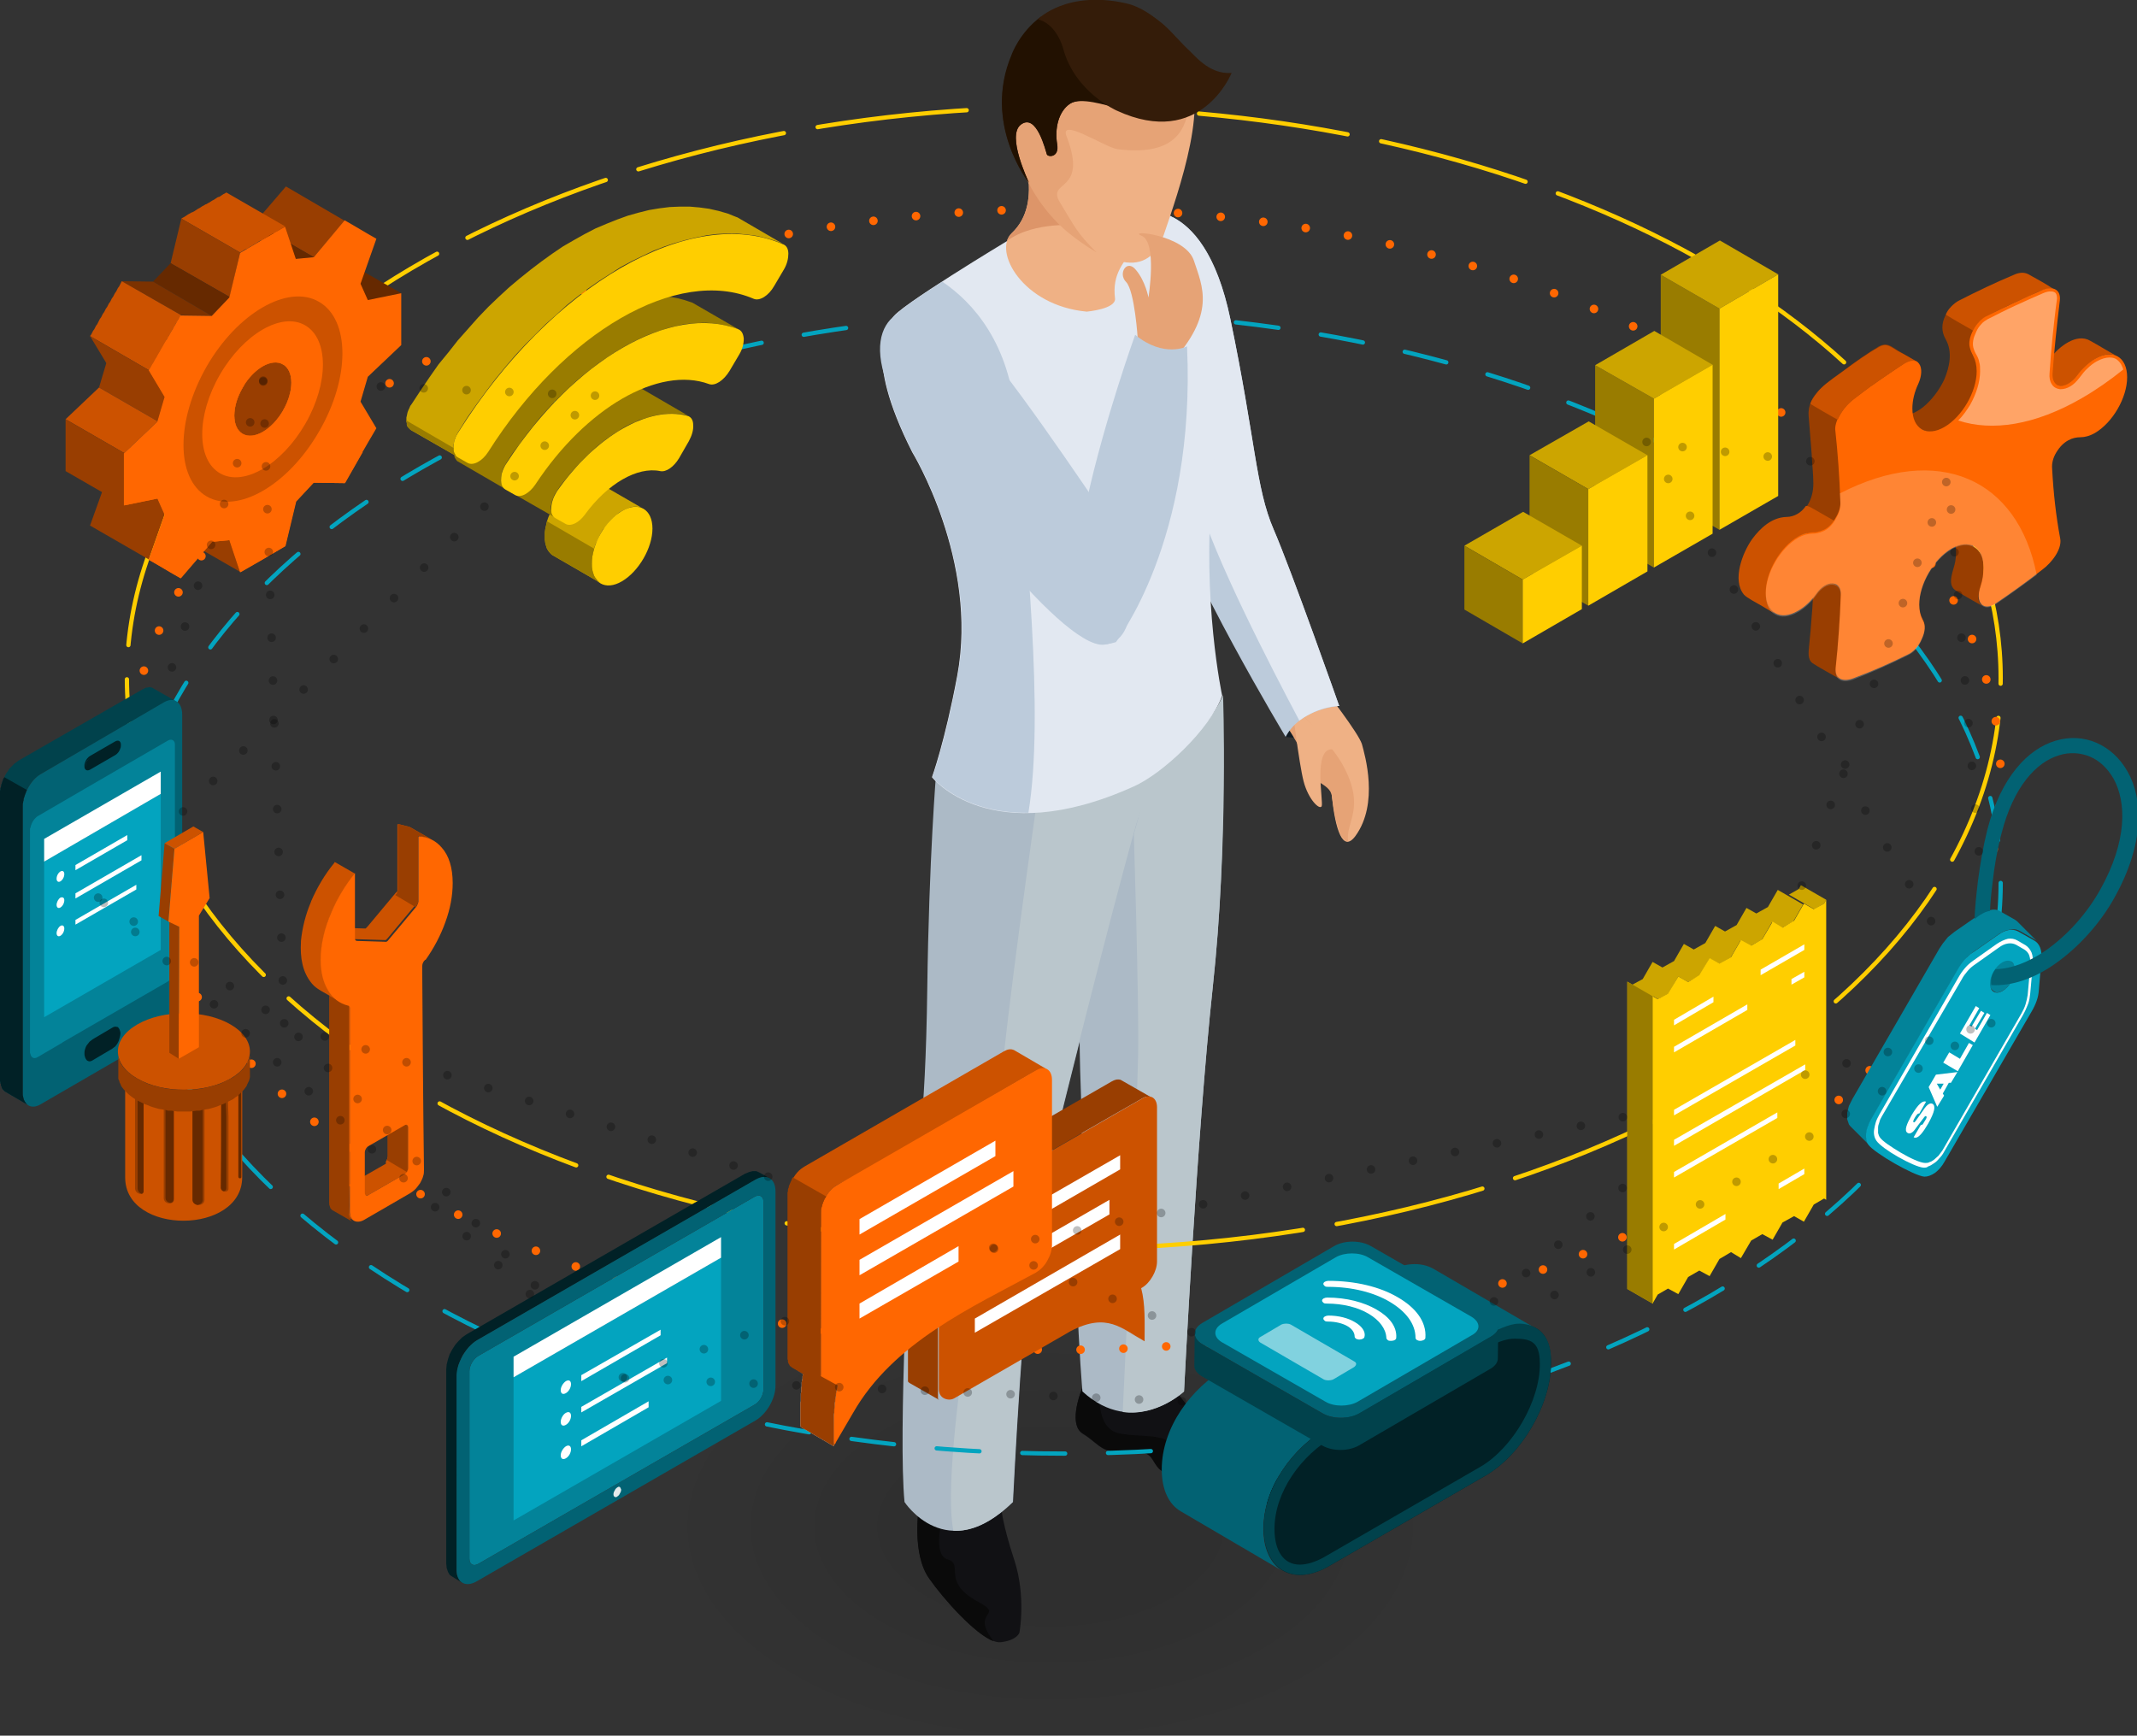 <?xml version="1.0" encoding="utf-8"?>
<!-- Generator: Adobe Illustrator 23.0.3, SVG Export Plug-In . SVG Version: 6.00 Build 0)  -->
<svg version="1.1" id="Layer_1" xmlns="http://www.w3.org/2000/svg" xmlns:xlink="http://www.w3.org/1999/xlink" x="0px" y="0px"
	 viewBox="0 0 498.5 404.9" style="enable-background:new 0 0 498.5 404.9;" xml:space="preserve">
<rect x="0" y="0" width="498.5" height="404.9" fill="#333333" stroke="none"/>
<style type="text/css">
	.st0{opacity:3.000000e-02;fill-rule:evenodd;clip-rule:evenodd;}
	.st1{fill:#131C24;}
	.st2{fill:#EFB185;}
	.st3{fill:#E6A376;}
	.st4{fill:#BCCBDB;}
	.st5{fill:#E2E8F1;}
	.st6{fill:#111114;}
	.st7{fill:#0A0A0A;}
	.st8{fill:#ACBAC6;}
	.st9{fill:#BAC6CC;}
	.st10{fill:#DD9569;}
	.st11{fill:#341C09;}
	.st12{fill:#221101;}
	
		.st13{fill-rule:evenodd;clip-rule:evenodd;fill:none;stroke:#FFCE00;stroke-linecap:round;stroke-miterlimit:10;stroke-dasharray:35,8;}
	
		.st14{fill-rule:evenodd;clip-rule:evenodd;fill:none;stroke:#FF6701;stroke-width:2;stroke-linecap:round;stroke-miterlimit:10;stroke-dasharray:0,10;}
	
		.st15{fill-rule:evenodd;clip-rule:evenodd;fill:none;stroke:#03A4BF;stroke-linecap:round;stroke-miterlimit:10;stroke-dasharray:10,10;}
	.st16{fill-rule:evenodd;clip-rule:evenodd;fill:#993E01;}
	.st17{fill-rule:evenodd;clip-rule:evenodd;fill:#CC5200;}
	.st18{fill-rule:evenodd;clip-rule:evenodd;fill:#FF6701;}
	.st19{opacity:0.2;fill-rule:evenodd;clip-rule:evenodd;fill:#FFFFFF;}
	.st20{opacity:0.4;fill-rule:evenodd;clip-rule:evenodd;fill:#FFFFFF;}
	.st21{fill-rule:evenodd;clip-rule:evenodd;fill:#662900;}
	.st22{fill-rule:evenodd;clip-rule:evenodd;fill:#7C3200;}
	.st23{fill-rule:evenodd;clip-rule:evenodd;fill:#CCA500;}
	.st24{fill-rule:evenodd;clip-rule:evenodd;fill:#997C00;}
	.st25{fill-rule:evenodd;clip-rule:evenodd;fill:#FFCE00;}
	.st26{fill-rule:evenodd;clip-rule:evenodd;fill:#012126;}
	.st27{fill-rule:evenodd;clip-rule:evenodd;fill:#038399;}
	.st28{fill-rule:evenodd;clip-rule:evenodd;fill:#03A4BF;}
	.st29{fill-rule:evenodd;clip-rule:evenodd;fill:#FFFFFF;}
	.st30{fill-rule:evenodd;clip-rule:evenodd;fill:#026273;}
	.st31{fill-rule:evenodd;clip-rule:evenodd;fill:#E6EAEB;}
	.st32{fill-rule:evenodd;clip-rule:evenodd;fill:#01424C;}
	.st33{fill:#026273;}
	.st34{fill:#012126;}
	.st35{fill:#01424C;}
	.st36{fill:#03A4BF;}
	.st37{fill:#FFFFFF;}
	.st38{opacity:0.5;fill:#FFFFFF;enable-background:new    ;}
	.st39{fill-rule:evenodd;clip-rule:evenodd;fill:#B8B4B4;}
	.st40{fill-rule:evenodd;clip-rule:evenodd;fill:#BCCBCF;}
	
		.st41{opacity:0.25;fill-rule:evenodd;clip-rule:evenodd;fill:none;stroke:#000000;stroke-width:2;stroke-linecap:round;stroke-miterlimit:10;stroke-dasharray:0,10;}
</style>
<g>
	<g>
		<g>
			<ellipse class="st0" cx="245" cy="356.1" rx="84.6" ry="48.8"/>
			<path class="st0" d="M294.4,327.6c27.3,15.7,27.3,41.3,0,57c-27.3,15.8-71.5,15.8-98.8,0c-27.3-15.8-27.3-41.3,0-57
				C222.9,311.8,267.1,311.8,294.4,327.6z"/>
			<path class="st0" d="M284,333.6c21.5,12.4,21.5,32.6,0,45c-21.5,12.4-56.4,12.4-77.9,0c-21.5-12.4-21.5-32.6,0-45
				C227.6,321.2,262.5,321.2,284,333.6z"/>
			<path class="st0" d="M273.6,339.6c15.8,9.1,15.8,23.9,0,33c-15.8,9.1-41.3,9.1-57.1,0c-15.8-9.1-15.8-23.9,0-33
				C232.3,330.5,257.8,330.5,273.6,339.6z"/>
		</g>
		<g>
			<g>
				<path class="st1" d="M299.9,171.9c0,0,3.1-7.1,12.5-7.2C312.4,164.6,310.1,173.5,299.9,171.9z"/>
				<g>
					<path class="st2" d="M309.1,161c0,0,7.8,10,8.6,12.6c0.7,2.6,4,13.8-1.5,21.4c-3,4.1-4.7-1.6-5.5-9.1c-0.4-3.4,0.1-6-4.4-9.6
						c-3.2-2.6-6.9-7.9-8.3-10.7C296.6,162.9,309.1,161,309.1,161z"/>
					<path class="st3" d="M298.2,166.2c1.4,2.8,5.4,7.5,6,11.6c0.8,4.9,6.1,4.6,6.5,8c0.7,5.8,2,10.7,3.8,10.5
						c-0.8-4.4,4.3-7.7-1.3-17.9c-2-3.7-8.7-11.4-12.5-14.5C298.5,165,297.6,165.1,298.2,166.2z"/>
					<path class="st2" d="M301.3,163.9c0,0,1.7,14.2,2.8,18.4c1.1,4.2,3.7,6.7,4.2,5.8c0.5-0.9-2.1-13.6,2.5-13.3
						C313.2,174.9,302,165.9,301.3,163.9z"/>
				</g>
				<path class="st4" d="M266.8,49.4c0,0,14.3-3.3,20.2,25c5.9,28.3,5.9,39.4,10.1,49.1c4.2,9.7,15.3,41.2,15.3,41.2
					s-9,0.5-12.5,7.2c0,0-23.4-38.9-28-56C267.3,98.7,252,57.2,266.8,49.4z"/>
				<path class="st5" d="M297.1,123.5c-4.2-9.7-4.2-20.8-10.1-49.1c-3.2-15.4-8.9-21.4-13.4-23.7c-13.5,8.9,1.4,49.2,5.9,66
					c3.5,12.8,17,39,23.6,51.4c4.8-3.5,9.3-3.4,9.3-3.4S301.3,133.2,297.1,123.5z"/>
				<path class="st6" d="M252.6,323.4c0,0-3.8,8.8,0,11.1c3.8,2.3,4.3,4.8,10.4,4.3c6.1-0.5,5.2,1.5,7.3,3.8
					c2.1,2.3,23.5,11.6,27.6,7.1c4-4.6-7.3-9.9-11.4-12.5c-4-2.6-13.7-13.2-13.9-16.3C272.3,317.8,252.6,323.4,252.6,323.4z"/>
				<path class="st7" d="M252.6,334.4c3.8,2.3,4.3,4.8,10.4,4.3c6.1-0.5,5.2,1.5,7.3,3.8c2.1,2.3,23.5,11.6,27.6,7.1
					c1.4-1.6,1-3.2-0.3-4.8c-1.5,0.3-3.6,0.7-6.3,1.1c-6.3,1.1-14.5-6.2-17.6-8.9c-3.1-2.7-7.1-1.6-12.5-2.6
					c-5.4-0.9-4.7-9.2-4.7-9.2l-4-1.4C251.6,325.9,249.4,332.5,252.6,334.4z"/>
				<path class="st6" d="M214.3,352c0,0-1.6,10.4,2.4,16.1c4,5.7,12.8,15.4,16.7,15c3.8-0.4,4.4-2.2,4.4-2.2s1.6-8.5-1.2-17
					c-2.8-8.5-3-12-3-12H214.3z"/>
				<path class="st7" d="M216.7,368.2c3.5,5,10.8,13.1,15.1,14.7c-5.7-7.3,2.8-5.8-3.6-9.2c-8.8-4.8-3.2-8.7-7.1-9.9
					c-3.9-1.1-1-10.8-1-10.8l-2.1-1h-3.7C214.3,352,212.7,362.5,216.7,368.2z"/>
				<path class="st8" d="M260.8,182c0,0,18-1.9,24.1-15.3c0,0,1.7,29.5-2,63.6c-3.7,34.2-6.7,94.3-6.7,94.3s-11.7,11-23.7,0
					c0,0-3.4-39.7,0-61.7c0,0-2.3-38.5,1.5-57.7C257.7,186,260.8,182,260.8,182z"/>
				<path class="st9" d="M276.2,324.6c0,0,3-60.1,6.7-94.3c3.7-34.2,2.4-68.1,2.4-68.1c-4.4,9.8-15.7,17.9-21.2,19.2
					c0.4,13.1,1.6,51.5,1.4,64.3c-0.2,12.2-2.6,62.5-3.6,83.7C270,330.5,276.2,324.6,276.2,324.6z"/>
				<path class="st8" d="M218.4,180c0,0-1.7,20-2.1,51c-0.4,31.1-2.6,42.7-3.4,47.5c-0.8,4.8-3.4,56.7-1.9,71.9c0,0,9.8,15.1,25.3,0
					c0,0,2.6-53.3,5.3-65.4c2.6-12.1,17.4-71,23.4-92.2c2.6-9.3,3.3-12.9,3.3-12.9S242.1,198.7,218.4,180z"/>
				<path class="st9" d="M236.2,350.4c0,0,2.6-53.3,5.3-65.4c2.6-12.1,17.4-71,23.4-92.2c2.6-9.3,8.7-16.5,8.7-16.5
					s-17.1,12-31.9,11.9c-0.6,4.6-6.9,48-8.4,67.1c-1.4,18.8-14.3,85.2-10.9,101.8C226.3,357.3,230.9,355.6,236.2,350.4z"/>
				<path class="st5" d="M235.3,56c0,0-26.6,16-27.1,18.2c-0.6,2.2-7.3,7.8,4.6,31.3c0,0,15.5,25.3,10.5,52.1
					c-2.9,15.5-5.9,23.7-5.9,23.7s13.5,17.3,47,2.2c6.8-3,17.8-13.3,20.7-21.2c0,0-4.8-22.2-2.3-48.8c2.4-26.6,2.4-60.8-12.8-64.3
					C270.1,49.2,266,44.9,235.3,56z"/>
				<g>
					<path class="st2" d="M237.6,32.9c0,0,6.4,14-1.6,21.5c-4.4,4.2,2.5,16.9,17.5,18.3c0,0,6.9-0.6,6.6-3.1c-0.7-5.7,2-8.5,5-12.3
						C268.2,53.5,237.6,32.9,237.6,32.9z"/>
					<path class="st10" d="M236,54.4c-0.5,0.5-0.9,1.1-1.1,1.8c6.5-4.8,17.2-3.6,17.2-3.6l-11.7-17.8c-0.5-0.4-0.9-0.7-1.3-0.9
						l-0.6,1.3C239.9,39.6,242,48.8,236,54.4z"/>
					<g>
						<path class="st2" d="M235.6,25.3c0,0,1,17.3,11.4,26.7c9.2,8.3,20.4,14.6,24.5,2.7c3.2-9.4,11.8-33.4,4-39.7
							C265.5,7,262.6-1.6,249.1,1.2C249.1,1.2,233.5,5.6,235.6,25.3z"/>
						<path class="st3" d="M235.6,25.3c0,0-0.9,14.6,11.3,26.9c2.6,2.6,6.1,5,8.9,6.7c-4.8-4.8-5.1-6.1-8.5-11.6
							c-3.4-5.5,6.7-2,1.5-15.5c-1.8-4.6,9.2,2.7,11.9,3c15.8,2,16-7.2,16.9-10.9c-0.1-1.7-0.3-3.3-0.6-4.9l-1-3.1
							c-0.1-0.3-0.3-0.6-0.4-0.8c-1.4-2.4-2.8-4.6-4.2-6.4c-6.8-0.9-26-3.5-26.4-3.4c-0.3,0-4.2,4-8,7.8
							C235.7,16.2,235.1,20.3,235.6,25.3z"/>
						<path class="st11" d="M240,42.6c0,0-10.9-13.7-3.9-29.8c0,0,4.5-13.1,19.7-12.6c7.3,0.2,19.7,3.3,22.9,18.6
							c1,4.8-0.4,14-17.4,6.6c-2.4-1.1-9-3-11.7-1.2c-2.7,1.8-3.6,5.8-3,9.4c0.5,3.2-2.2,3.1-2.4,2.4c-0.2-0.7-2.3-9.8-6.1-6.9
							C234.8,31.7,239.8,42,240,42.6z"/>
						<path class="st12" d="M240,42.6c-0.2-0.6-5.2-10.9-1.9-13.5c3.7-2.9,5.8,6.2,6.1,6.9c0.3,0.7,3,0.8,2.4-2.4
							c-0.6-3.6,0.3-7.6,3-9.4c2.5-1.6,8.2,0.3,11.7,1.2c-2.6-2.3-8.4-3.9-9.7-9.1c-1.8-7-5.2-10.7-8.8-12.4c-5,3.7-6.8,8.8-6.8,8.8
							C229.1,28.9,240,42.6,240,42.6z"/>
					</g>
					<path class="st11" d="M287.3,17c0,0-7.1,17.9-26.8,8.8c0,0-9.8-4.3-12.5-14.5c-0.6-2.2-2.4-5.9-5.9-6.8c0,0,6.7-6.9,20.7-3.7
						c6.6,1.5,12.5,9.1,14,10.4C278.4,12.5,281.9,17.5,287.3,17z"/>
				</g>
				<path class="st4" d="M208.3,74.2c-0.6,2.2-7.3,7.8,4.6,31.3c0,0,15.5,25.3,10.5,52.1c-2.9,15.5-5.9,23.7-5.9,23.7
					s6.7,8.5,22.4,8.3c3.8-23-0.7-63.6-2.9-91.6c-1.4-18-10.1-27.5-17.2-32.3C213.9,69.5,208.5,73.2,208.3,74.2z"/>
				<path class="st3" d="M265.4,79c0,0-0.7-11.1-2.7-13.2c-2-2,0.2-5.5,2.3-2.8c2.2,2.6,2.9,6.4,2.9,6.4s2.1-12.9-1.6-14.4
					c-3.7-1.5,10.2-0.3,12.2,5.8c2,6.1,5.3,12.4-5.6,24.2C272.9,85,267.7,84,265.4,79z"/>
				<path class="st4" d="M221.6,73.2c-7.4-4.2-21.7-0.9-14.2,17.5c7.5,18.4,40,60.6,50.1,59.7c10.1-1,6.4-21.1-1.6-32.8
					C247.9,105.9,228.5,77.2,221.6,73.2z"/>
				<path class="st4" d="M260.3,149.8c0,0,18.7-23.5,16.6-69c0,0-5.4,2.8-12.1-2.7C264.8,78.1,236.2,157.3,260.3,149.8z"/>
			</g>
		</g>
	</g>
	<path class="st13" d="M279.7,26.5c105.7,9.3,187,64.7,187,131.7c0,73.5-97.9,133.1-218.6,133.1S29.6,231.6,29.6,158.1
		c0-70.4,89.9-128.1,203.6-132.8"/>
	<path class="st14" d="M274.8,49.7c108.1,8,191.9,64.1,191.9,132.1c0,73.5-97.9,133.1-218.6,133.1S29.6,255.3,29.6,181.8
		c0-71.5,92.7-129.9,208.9-132.9"/>
	<path class="st15" d="M288.3,75.2C389.8,86.7,466.7,140.9,466.7,206c0,73.5-97.9,133.1-218.6,133.1S29.6,279.5,29.6,206
		c0-64.3,74.9-118,174.5-130.4"/>
	<g>
		<g>
			<path class="st16" d="M438.3,80.8c2-1,2.8,0,4.6,1.1c1.2,0.7,4.2,2.4,4.1,2.4c-1.3-0.5-2.6,0.4-3.6,1.1c-2.7,1.7-5.8,3.9-8.4,5.8
				c-3.7,2.7-7,5-6.6,10.1c0.3,3.4,1.6,15,0.8,17.7c-0.7,2.5-2.7,4.9-5.3,5.4c-1.1,0.2-1.2-0.1-2.3-0.7c-0.5-0.3-5-2.9-5-2.9
				c0,0,0.9-0.1,1-0.1c3.6-0.8,5.4-4.2,5.4-7.9c0-2.1-0.3-4.8-0.4-7c-0.2-2.9-0.5-5.9-0.7-8.8c-0.4-5,4.6-7.9,8.1-10.5
				C432.5,84.6,435.6,82.4,438.3,80.8z"/>
			<path class="st16" d="M441.9,96.4l0.3,0.1l0.3,0.1l0.3,0.1l0.3,0.1c4.5,0.8,8.9-4.8,10.5-8.4c1.2-2.9,1.9-6.3,0.3-9.2
				c-1.1-1.9-1-3.7-0.1-5.6c0.2-0.5,0.6-0.1,1,0.2c1.8,1,3.7,2.1,5.5,3.2c0,0.6-1,1.8-0.8,3.8c0.4,2.7,2,2.7,1.7,6.8
				c-0.4,5.1-4.9,12.5-10.3,13.1c-1.8,0.2-3.2-0.9-4.7-1.8C444.7,98.1,443.3,97.3,441.9,96.4z"/>
			<path class="st17" d="M479,67.4c-1.8-0.4-4,0.9-5.7,1.7c-3.3,1.4-6.9,3.1-10,4.8c-1.5,0.8-2.1,1.7-2.9,3.1
				c-0.2,0.3-0.1,0.1-0.7-0.2c-1.9-1.1-3.9-2.2-5.8-3.4c0.4-1.2,1.9-2.7,3.1-3.3c4.1-2.1,8.5-4.2,12.8-6c1.1-0.5,2.3-0.7,3.4-0.1
				C475.2,65.1,477.2,66.2,479,67.4C479.6,67.6,479.3,67.4,479,67.4z"/>
			<path class="st17" d="M493.5,82.9c-3.5-1.2-7.2,2.4-9.1,4.9c-1,1.3-2.9,2.9-4.6,2c-2.1-1.2-4.3-2.5-6.4-3.7c2,1.1,4-1.3,5-2.7
				c1.9-2.5,6-5.8,9.2-3.9C489.6,80.6,491.5,81.8,493.5,82.9C494,83.2,493.7,83,493.5,82.9z"/>
			<path class="st16" d="M461.6,140.1c0.3,0.8,0.3,0.8,0.9,1.3c0,0-5.9-3.3-6.5-3.8c-1.9-1.5-0.2-4.7,0.1-6.6c0.4-2.5,0.4-5.6-2-7.1
				c1.2,0.7,6.6,3.6,7.2,4.3c2.2,2.3,1.5,6.2,0.6,9C461.6,138,461.4,139.2,461.6,140.1z"/>
			<path class="st16" d="M429,158.3c-0.4-0.2-5.7-3.2-6.2-3.6c-1.2-0.9-0.9-2.6-0.8-3.9c0.3-2.6,1.4-15,0.9-16.7
				c-0.4-1.3-1.9-1.9,0.5-0.5c1,0.5,4.9,2.7,5.5,3.3c1,1.3,0.5,4.1,0.4,5.7c-0.2,4.5-0.7,8.9-1,13.3c-0.1,0.9,0,1.4,0.5,2.2
				L429,158.3z"/>
			<path class="st17" d="M413.7,132c-1.5,3.1-2.9,8.3,0.1,11c0.3,0.2-2.3-1.3-2.9-1.7c-1-0.6-3.4-1.8-4.1-2.6
				c-2.8-3.4-0.3-9.8,1.9-12.9c1.9-2.6,4.6-5.1,8-5.2c1.8,0,3.5-1,4.5-2.5c0.3-0.4,2.1,0.8,2.5,1c1.4,0.8,2.8,1.6,4.2,2.4
				c-0.1,0.7-1.9,1.9-2.6,2.2c-2.6,1.1-3.3-0.2-6.5,2C416.6,127.4,414.8,129.7,413.7,132z"/>
			<path class="st18" d="M432.5,93c3.9-3,7.9-5.7,11.8-8.3c1.4-0.9,2.7-0.9,3.4,0.2c0.7,1,0.6,2.8-0.2,4.6c-0.9,1.9-1.4,3.9-1.4,5.8
				c0,4.8,3.4,6.7,7.5,4.3c4.1-2.4,7.5-8.2,7.5-13c0-1.4-0.3-2.6-0.8-3.5c-0.3-0.6-0.6-1.2-0.8-2c-0.3-1.2,0-2.6,0.8-4.1
				c0.8-1.5,1.8-2.6,3-3.2c4.3-2.2,8.7-4.2,13-6.1c2.3-1,4.5-0.4,4.2,2.4c-0.7,5.8-1.3,11.5-1.7,17c-0.1,1.7,0.6,2.8,1.8,2.9
				c1.2,0.1,2.7-0.8,3.9-2.4c1.2-1.6,2.7-3,4.2-3.9c4.1-2.4,7.5-0.5,7.5,4.3c0,4.8-3.4,10.6-7.5,13c-1.2,0.7-2.4,1-3.4,1
				c-0.9,0-1.9,0.2-2.8,0.7c-1.1,0.6-2,1.5-2.8,2.8c-0.8,1.3-1.1,2.6-1,3.8c0.3,5.6,0.9,11.1,1.9,16.4c0.4,2.4-1.9,5.5-4.2,7.2
				c-3.6,2.8-7.2,5.4-10.9,7.9c-1.4,0.9-2.6,0.9-3.3,0.1c-0.8-0.9-0.8-2.4-0.2-4.2c0.5-1.5,0.7-3,0.7-4.4c0-4.8-3.4-6.7-7.5-4.3
				c-4.1,2.4-7.5,8.2-7.5,13c0,1.4,0.3,2.6,0.8,3.5c0,0.1,0.1,0.1,0.1,0.2c0.6,1.1,0.5,2.6-0.3,4.3c-0.7,1.7-1.9,3.1-3.3,3.7
				c-4.2,2.1-8.3,3.9-12.6,5.5c-2.3,0.9-4.4,0.4-4.2-2.4c0.6-5.7,1-11.4,1.2-16.9c0.1-1.7-0.6-2.7-1.9-2.8c-1.2-0.1-2.7,0.8-3.8,2.4
				c-1.2,1.7-2.7,3.1-4.3,4c-4.1,2.4-7.5,0.5-7.5-4.3c0-4.8,3.4-10.6,7.5-13c1.2-0.7,2.4-1,3.4-1c0.8,0,1.7-0.2,2.6-0.6
				c1.1-0.5,2.1-1.5,2.8-2.8c0.8-1.3,1.2-2.6,1.1-3.9c-0.2-5.7-0.6-11.3-1.2-16.8C428.1,97.8,430.2,94.7,432.5,93z"/>
			<path class="st19" d="M475.1,134.1c-3.2,2.4-6.4,4.7-9.6,6.9c-1.4,0.9-2.6,0.9-3.3,0.1c-0.8-0.9-0.8-2.4-0.2-4.2
				c0.5-1.5,0.7-3,0.7-4.4c0-4.8-3.4-6.7-7.5-4.3c-4.1,2.4-7.5,8.2-7.5,13c0,1.4,0.3,2.6,0.8,3.5c0,0.1,0.1,0.1,0.1,0.2
				c0.6,1.1,0.5,2.6-0.3,4.3c-0.7,1.7-1.9,3.1-3.3,3.7c-4.2,2.1-8.3,3.9-12.6,5.6c-2.3,0.9-4.4,0.4-4.2-2.4c0.6-5.7,1-11.4,1.2-16.9
				c0.1-1.7-0.6-2.7-1.9-2.8c-1.2-0.1-2.7,0.8-3.8,2.4c-1.2,1.7-2.7,3.1-4.3,4c-4.2,2.4-7.5,0.5-7.5-4.3c0-4.8,3.4-10.6,7.5-13
				c1.2-0.7,2.4-1,3.4-1c0.8,0,1.7-0.2,2.6-0.6c1.1-0.5,2.1-1.5,2.8-2.8c0.8-1.3,1.2-2.6,1.1-3.9c0-0.7-0.1-1.4-0.1-2.1
				C452.1,103.3,470.7,111.6,475.1,134.1z"/>
			<path class="st17" d="M446.9,84.3c-1.5-0.6-3.3,1-4.6,1.8c-3.2,2.1-6.8,4.6-9.8,7c-1.7,1.3-2.9,2.8-3.8,4.8
				c0,0.1-6.5-3.7-6.4-3.7c0.2-0.9,1.8-3,2.6-3.7c1.4-1.4,4-3.1,5.6-4.3c2.3-1.7,5.1-3.7,7.6-5.1c1.9-1.2,2.7-0.3,4.6,0.8
				C443.9,82.5,447.1,84.3,446.9,84.3L446.9,84.3z"/>
			<path class="st20" d="M495.3,86.2c-0.1-0.4-0.3-0.8-0.5-1.2c-0.3-0.5-0.7-0.9-1.1-1.2c-0.5-0.3-1-0.4-1.6-0.4
				c-0.9,0-1.9,0.3-3,0.9c-0.7,0.4-1.4,0.9-2.1,1.6c-0.7,0.6-1.3,1.4-1.9,2.2c-0.7,0.9-1.4,1.6-2.1,2c-0.8,0.5-1.6,0.7-2.4,0.7
				c-0.9-0.1-1.6-0.5-2-1.2c-0.4-0.6-0.6-1.5-0.5-2.5c0.2-2.8,0.4-5.6,0.7-8.5c0.3-2.8,0.6-5.7,1-8.6c0.1-0.5,0-1-0.1-1.3
				c-0.1-0.2-0.2-0.4-0.4-0.5c-0.2-0.1-0.4-0.2-0.7-0.2c-0.6-0.1-1.3,0.1-2,0.4c-2.1,0.9-4.3,1.9-6.5,2.9c-2.2,1-4.3,2.1-6.5,3.2
				c-0.5,0.3-1,0.6-1.4,1.1c-0.5,0.5-0.9,1.1-1.2,1.8c-0.3,0.7-0.6,1.3-0.7,2c-0.1,0.6-0.1,1.1,0,1.6c0.1,0.3,0.2,0.7,0.3,0.9
				c0.1,0.3,0.3,0.6,0.4,0.8c0.3,0.5,0.6,1.1,0.7,1.8c0.2,0.6,0.2,1.3,0.2,2.1c0,2.5-0.9,5.3-2.3,7.8c-0.8,1.3-1.7,2.6-2.8,3.7
				c7.9,2.6,17.9,1.1,28.8-5.2C488.9,91,492.2,88.7,495.3,86.2z"/>
		</g>
		<g>
			<polygon class="st21" points="93.6,68.4 79.8,60.5 72,62.1 85.8,70.1 			"/>
			<polygon class="st16" points="80.4,51.5 66.7,43.5 59.4,52 73.2,60 			"/>
			<polygon class="st21" points="73.2,60 59.4,52 55.3,52.4 69,60.4 			"/>
			<polygon class="st17" points="66.5,52.8 52.8,44.9 52.5,45.1 52.1,45.3 51.8,45.5 51.5,45.7 51.2,45.9 50.8,46 50.5,46.2 
				50.2,46.4 49.9,46.6 49.5,46.8 49.2,47 48.9,47.2 48.5,47.4 48.2,47.6 47.9,47.7 47.6,47.9 47.2,48.1 46.9,48.3 46.6,48.5 
				46.2,48.7 45.9,48.9 45.6,49.1 45.3,49.3 44.9,49.5 44.6,49.6 44.3,49.8 43.9,50 43.6,50.2 43.3,50.4 43,50.6 42.6,50.8 42.3,51 
				56,58.9 56.4,58.7 56.7,58.5 57,58.3 57.4,58.1 57.7,58 58,57.8 58.3,57.6 58.7,57.4 59,57.2 59.3,57 59.7,56.8 60,56.6 
				60.3,56.4 60.6,56.2 61,56.1 61.3,55.9 61.6,55.7 62,55.5 62.3,55.3 62.6,55.1 62.9,54.9 63.3,54.7 63.6,54.5 63.9,54.4 
				64.3,54.2 64.6,54 64.9,53.8 65.2,53.6 65.6,53.4 65.9,53.2 66.2,53 			"/>
			<polygon class="st16" points="56,58.9 42.3,51 39.8,61.4 53.6,69.3 			"/>
			<polygon class="st21" points="53.6,69.3 39.8,61.4 35.7,65.7 49.4,73.7 			"/>
			<polygon class="st22" points="49.4,73.7 35.7,65.7 28.4,65.6 42.2,73.5 			"/>
			<polygon class="st17" points="42.2,73.5 28.4,65.6 28.2,66 28,66.4 27.8,66.8 27.5,67.2 27.3,67.6 27.1,68 26.8,68.4 26.6,68.8 
				26.4,69.2 26.1,69.6 25.9,70 25.7,70.4 25.4,70.8 25.2,71.2 25,71.6 24.7,72 24.5,72.4 24.3,72.8 24,73.2 23.8,73.6 23.6,74 
				23.3,74.4 23.1,74.8 22.9,75.2 22.7,75.6 22.4,76 22.2,76.4 22,76.8 21.7,77.2 21.5,77.6 21.3,78 21,78.4 34.8,86.4 35,86 
				35.2,85.6 35.5,85.2 35.7,84.8 35.9,84.4 36.2,84 36.4,83.6 36.6,83.2 36.9,82.8 37.1,82.4 37.3,82 37.6,81.6 37.8,81.2 38,80.8 
				38.3,80.4 38.5,80 38.7,79.6 38.9,79.1 39.2,78.8 39.4,78.3 39.6,78 39.9,77.5 40.1,77.1 40.3,76.7 40.6,76.3 40.8,75.9 41,75.5 
				41.3,75.1 41.5,74.7 41.7,74.3 42,73.9 			"/>
			<polygon class="st16" points="34.8,86.4 21,78.4 24.8,84.7 23.1,90.4 36.8,98.3 38.5,92.6 			"/>
			<polygon class="st17" points="36.8,98.3 23.1,90.4 15.3,97.8 29,105.7 			"/>
			<path class="st16" d="M29,105.7l-13.7-7.9c0,4,0,8.1,0,12.1l8.5,4.9l-2.8,7.8l13.7,7.9l3.7-10.5l-1.7-3.8l-7.8-4.5
				C29,109.7,29,107.7,29,105.7z"/>
			<polygon class="st16" points="53.6,125.9 39.8,117.9 42.3,125.5 56,133.4 			"/>
			<polygon class="st16" points="56.6,101.3 42.9,93.3 43.1,93.4 43.4,93.6 43.6,93.6 43.9,93.7 44.2,93.7 44.5,93.8 44.8,93.8 
				45.1,93.7 45.4,93.7 45.7,93.6 46,93.5 46.3,93.4 46.6,93.3 46.9,93.2 47.2,93 47.6,92.9 47.9,92.7 48.2,92.4 48.5,92.2 48.8,92 
				49.1,91.7 49.4,91.4 49.8,91.2 50,90.8 50.3,90.5 50.6,90.2 50.9,89.8 51.2,89.5 51.5,89.1 51.7,88.7 52,88.3 52.2,87.9 
				52.5,87.5 52.7,87.1 52.9,86.6 53.1,86.2 53.3,85.8 53.4,85.4 53.6,84.9 53.7,84.5 53.8,84.1 53.9,83.7 54,83.3 54.1,82.9 
				54.1,82.5 54.2,82.1 54.2,81.7 54.2,81.4 54.2,81 54.2,80.6 54.1,80.3 54.1,80 54,79.6 53.9,79.3 53.8,79 53.7,78.8 53.6,78.5 
				53.4,78.2 53.3,78 53.1,77.8 52.9,77.6 52.7,77.4 52.5,77.2 52.2,77.1 66,85 66.2,85.2 66.4,85.3 66.7,85.5 66.8,85.7 67,85.9 
				67.2,86.2 67.3,86.4 67.4,86.7 67.6,87 67.7,87.3 67.7,87.6 67.8,87.9 67.9,88.2 67.9,88.6 67.9,88.9 67.9,89.3 67.9,89.7 
				67.9,90 67.9,90.4 67.8,90.8 67.7,91.2 67.7,91.6 67.6,92 67.4,92.5 67.3,92.9 67.2,93.3 67,93.7 66.8,94.1 66.7,94.6 66.4,95 
				66.2,95.4 66,95.8 65.7,96.2 65.5,96.6 65.2,97 65,97.4 64.7,97.8 64.4,98.1 64.1,98.5 63.8,98.8 63.5,99.1 63.2,99.4 62.9,99.7 
				62.6,99.9 62.3,100.2 61.9,100.4 61.6,100.6 61.3,100.8 61,101 60.7,101.1 60.3,101.3 60,101.4 59.7,101.5 59.4,101.6 
				59.1,101.6 58.8,101.7 58.5,101.7 58.2,101.7 57.9,101.7 57.6,101.6 57.4,101.6 57.1,101.5 56.9,101.4 			"/>
			<path class="st18" d="M84.1,93.7l1.7-5.8l7.8-7.4c0-4,0-8.1,0-12.1l-7.8,1.6l-1.7-3.8l3.7-10.5c-2.5-1.4-4.9-2.9-7.4-4.3L73.2,60
				L69,60.4l-2.5-7.5c-3.5,2-7,4-10.5,6.1l-2.5,10.4l-4.1,4.3l-7.3-0.1c-2.5,4.3-4.9,8.6-7.4,12.8l3.7,6.2l-1.7,5.8l-7.8,7.4
				c0,4,0,8.1,0,12.1l7.8-1.6l1.7,3.8l-3.7,10.5c2.5,1.4,4.9,2.9,7.4,4.3l7.3-8.5l4.1-0.4l2.5,7.5c3.5-2,7-4,10.5-6.1l2.5-10.4
				l4.1-4.4l7.3,0.1c2.5-4.3,4.9-8.6,7.4-12.8L84.1,93.7L84.1,93.7z M66,95.8c-2.6,4.5-6.8,6.9-9.4,5.4c-2.6-1.5-2.6-6.4,0-10.8
				c2.6-4.5,6.8-6.9,9.4-5.4C68.6,86.5,68.6,91.3,66,95.8z"/>
			<path class="st18" d="M38.9,79.2l-4.1,7.2l3.7,6.2l-1.7,5.8l-7.8,7.4c0,4,0,8.1,0,12.1l7.8-1.6l1.7,3.8l-3.7,10.5
				c2.5,1.4,4.9,2.9,7.4,4.3l7.3-8.5l4.1-0.4l2.5,7.5c3.5-2,7-4,10.5-6.1l2.5-10.4l4.1-4.4l7.3,0.1l4.1-7.2L66.4,95.1
				c-0.1,0.2-0.3,0.5-0.4,0.8c-2.6,4.5-6.8,6.9-9.4,5.4c-2.6-1.5-2.6-6.4,0-10.8c0.1-0.2,0.3-0.5,0.4-0.7L38.9,79.2z"/>
			<path class="st17" d="M74.4,100.7c7.3-12.5,7.3-26.1,0-30.3c-7.2-4.2-19,2.6-26.2,15.1c-7.2,12.6-7.2,26.1,0,30.3
				C55.4,120,67.2,113.2,74.4,100.7L74.4,100.7z M66,95.8c-2.6,4.5-6.8,6.9-9.4,5.4c-2.6-1.5-2.6-6.4,0-10.8
				c2.6-4.5,6.8-6.9,9.4-5.4C68.6,86.5,68.6,91.3,66,95.8z"/>
			<path class="st18" d="M51.3,87.4c5.5-9.5,14.4-14.7,19.9-11.5c5.5,3.2,5.5,13.5,0,23c-5.5,9.5-14.4,14.7-19.9,11.5
				C45.8,107.2,45.8,96.9,51.3,87.4L51.3,87.4z M66,95.8c2.6-4.5,2.6-9.3,0-10.8c-2.6-1.5-6.8,0.9-9.4,5.4c-2.6,4.5-2.6,9.3,0,10.8
				C59.2,102.7,63.4,100.3,66,95.8z"/>
		</g>
		<g>
			<polygon class="st23" points="140.1,136 129.2,129.7 128.7,129.4 128.3,129 127.9,128.5 127.6,128 127.4,127.4 127.2,126.7 
				127.1,125.9 127.1,125.1 127.1,124.2 127.2,123.4 127.4,122.5 127.6,121.6 127.9,120.7 128.3,119.8 128.7,119 129.2,118.1 
				129.7,117.3 130.2,116.5 130.8,115.8 131.4,115.1 132.1,114.4 132.7,113.8 133.4,113.3 134.2,112.8 134.9,112.5 135.6,112.2 
				136.3,112 136.9,111.9 137.5,111.9 138.1,112 138.7,112.1 139.2,112.4 150.1,118.7 149.6,118.4 149.1,118.3 148.5,118.2 
				147.9,118.2 147.2,118.3 146.6,118.5 145.9,118.8 145.1,119.2 144.4,119.6 143.7,120.2 143,120.8 142.4,121.4 141.8,122.1 
				141.2,122.9 140.6,123.6 140.1,124.5 139.7,125.3 139.3,126.2 138.9,127 138.6,127.9 138.4,128.8 138.2,129.7 138.1,130.6 
				138.1,131.4 138.1,132.3 138.2,133 138.4,133.7 138.6,134.3 138.9,134.8 139.3,135.3 139.7,135.7 			"/>
			<polygon class="st24" points="117.9,114.1 106.9,107.7 106.7,107.6 106.5,107.4 106.3,107.1 106.1,106.8 106,106.5 106,106.1 
				105.9,105.7 105.9,105.3 105.9,104.8 106,104.4 106.1,103.9 106.3,103.5 106.4,103 106.7,102.5 106.9,102.1 107.2,101.6 
				108.7,99.4 110.2,97.2 111.7,95.2 113.3,93.1 115,91.2 116.6,89.3 118.3,87.5 120,85.8 121.7,84.1 123.5,82.5 125.2,81 127,79.6 
				128.8,78.3 130.6,77 132.4,75.9 134.2,74.8 136,73.8 137.8,72.9 139.6,72.1 141.4,71.3 143.1,70.7 144.9,70.2 146.6,69.8 
				148.4,69.4 150.1,69.2 151.8,69 153.4,69 155,69.1 156.6,69.3 158.2,69.6 159.7,70 161.2,70.5 161.5,70.6 172.4,76.9 172.2,76.8 
				170.7,76.3 169.2,75.9 167.6,75.6 166,75.4 164.4,75.3 162.7,75.4 161,75.5 159.3,75.7 157.6,76.1 155.9,76.5 154.1,77.1 
				152.3,77.7 150.5,78.4 148.8,79.2 147,80.1 145.2,81.1 143.4,82.2 141.6,83.4 139.8,84.6 138,86 136.2,87.4 134.4,88.9 
				132.7,90.5 131,92.1 129.3,93.8 127.6,95.6 125.9,97.5 124.3,99.5 122.7,101.5 121.2,103.6 119.6,105.7 118.1,108 117.9,108.4 
				117.6,108.9 117.4,109.3 117.2,109.8 117.1,110.2 117,110.7 116.9,111.2 116.9,111.6 116.9,112.1 116.9,112.4 117,112.8 
				117.1,113.1 117.3,113.4 117.4,113.7 117.7,113.9 			"/>
			<polygon class="st23" points="106.8,106.6 95.8,100.3 95.6,100.1 95.4,99.9 95.2,99.7 95,99.4 94.9,99.1 94.9,98.7 94.8,98.3 
				94.8,97.9 94.8,97.4 94.9,97 95,96.5 95.1,96.1 95.3,95.6 95.5,95.2 95.7,94.7 96,94.3 98.1,91.1 100.2,88 102.3,85 104.6,82.2 
				106.8,79.4 109.2,76.7 111.5,74.1 113.9,71.6 116.3,69.3 118.8,67 121.3,64.9 123.8,62.9 126.3,61 128.8,59.2 131.3,57.5 
				133.9,56 136.4,54.6 138.9,53.3 141.5,52.2 144,51.2 146.5,50.3 149,49.6 151.4,49 153.8,48.6 156.2,48.3 158.6,48.2 160.9,48.2 
				163.2,48.4 165.4,48.7 167.6,49.2 169.7,49.8 171.7,50.6 172,50.7 183,57.1 182.7,56.9 180.6,56.1 178.5,55.5 176.4,55 
				174.1,54.7 171.9,54.5 169.5,54.5 167.2,54.6 164.8,54.9 162.4,55.4 159.9,56 157.4,56.7 155,57.5 152.4,58.5 149.9,59.7 
				147.4,60.9 144.8,62.3 142.3,63.9 139.8,65.5 137.2,67.3 134.7,69.2 132.2,71.2 129.8,73.4 127.3,75.6 124.9,78 122.5,80.4 
				120.1,83 117.8,85.7 115.5,88.5 113.3,91.4 111.1,94.4 109,97.4 107,100.6 106.7,101.1 106.5,101.5 106.3,102 106.1,102.4 
				106,102.9 105.9,103.3 105.8,103.8 105.8,104.2 105.8,104.7 105.8,105 105.9,105.4 106,105.7 106.2,106 106.3,106.3 106.6,106.5 
							"/>
			<polygon class="st24" points="129.6,120.8 118.6,114.5 118.3,114.3 118.1,114.1 117.9,113.8 117.8,113.5 117.7,113.2 
				117.6,112.8 117.6,112.3 117.6,111.9 117.6,111.4 117.7,110.9 117.8,110.4 118,110 118.2,109.5 118.4,109 118.7,108.5 119,108.1 
				119.9,106.9 120.7,105.8 121.6,104.6 122.5,103.6 123.5,102.5 124.4,101.5 125.3,100.6 126.3,99.6 127.3,98.7 128.2,97.9 
				129.2,97.1 130.2,96.3 131.2,95.6 132.2,94.9 133.2,94.3 134.2,93.7 135.2,93.1 136.2,92.6 137.2,92.1 138.2,91.7 139.1,91.3 
				140.1,91 141.1,90.7 142.1,90.5 143,90.3 144,90.2 144.9,90.1 145.8,90.1 146.7,90.2 147.6,90.2 148.5,90.4 149.3,90.6 
				149.6,90.7 149.9,90.8 160.9,97.2 160.6,97 160.3,96.9 159.5,96.7 158.6,96.6 157.7,96.5 156.8,96.5 155.9,96.5 154.9,96.6 
				154,96.7 153,96.9 152.1,97.1 151.1,97.4 150.1,97.7 149.1,98 148.1,98.5 147.1,98.9 146.1,99.4 145.1,100 144.2,100.6 
				143.2,101.2 142.2,101.9 141.2,102.6 140.2,103.4 139.2,104.2 138.2,105.1 137.3,106 136.3,106.9 135.4,107.9 134.4,108.9 
				133.5,109.9 132.6,111 131.7,112.1 130.8,113.2 130,114.4 129.7,114.9 129.4,115.3 129.2,115.8 129,116.3 128.8,116.8 
				128.7,117.3 128.6,117.7 128.5,118.2 128.5,118.7 128.6,119.1 128.6,119.5 128.7,119.8 128.9,120.1 129.1,120.4 129.3,120.6 			
				"/>
			<path class="st25" d="M154,109.9c-5.3-1.1-12.3,2.9-17.6,10.2c-1.4,1.9-3.3,2.8-4.5,2.1l-2.3-1.3c-0.8-0.4-1.1-1.3-1-2.6
				c0.1-1.3,0.6-2.6,1.4-3.8c9-12.8,21.3-19.9,30.3-17.5c0.9,0.2,1.4,1,1.4,2.1c0.1,1.2-0.3,2.5-1,3.8l-2.3,4
				C157.2,108.9,155.4,110.2,154,109.9z"/>
			<path class="st25" d="M165.4,89.6c-11.7-4.3-28.7,5.5-40.5,23.4c-1.4,2.1-3.4,3.2-4.7,2.5l-2.3-1.3c-0.7-0.4-1.1-1.3-1-2.5
				c0-1.2,0.5-2.5,1.3-3.7c15.6-24,38.4-37.2,54-31.2c0.8,0.3,1.2,1.1,1.3,2.2c0,1.2-0.3,2.4-1,3.6l-2.3,3.9
				C168.8,88.8,166.8,90.1,165.4,89.6z"/>
			<path class="st25" d="M175.8,69.7c-17.7-7.6-44.2,7.7-61.9,35.7c-1.4,2.2-3.5,3.3-4.8,2.6l-2.3-1.3c-0.7-0.4-1.1-1.2-1-2.4
				c0-1.2,0.4-2.4,1.2-3.6c21.6-34.3,54.2-53.1,75.7-43.7c0.8,0.3,1.2,1.1,1.2,2.2c0,1.1-0.3,2.4-1,3.6l-2.3,3.9
				C179.3,69,177.2,70.3,175.8,69.7z"/>
			<path class="st25" d="M145.1,119.2c3.9-2.3,7.1-0.4,7.1,4.1c0,4.5-3.2,10-7.1,12.3c-3.9,2.3-7.1,0.4-7.1-4.1
				C138.1,126.9,141.2,121.4,145.1,119.2z"/>
			<polygon class="st24" points="140.1,136 129.2,129.7 128.7,129.4 128.3,129 127.9,128.5 127.6,128 127.4,127.4 127.2,126.7 
				127.1,125.9 127.1,125.1 127.1,124.2 127.2,123.4 127.4,122.5 127.6,121.6 138.6,128 138.4,128.8 138.2,129.7 138.1,130.6 
				138.1,131.4 138.1,132.3 138.2,133 138.4,133.7 138.6,134.3 138.9,134.8 139.3,135.3 139.7,135.7 			"/>
			<polygon class="st24" points="106.8,106.6 95.8,100.3 95.6,100.1 95.4,99.9 95.2,99.7 95,99.4 94.9,99.1 94.9,98.7 94.8,98.3 
				94.8,98.1 105.8,104.5 105.8,104.7 105.8,105 105.9,105.4 106,105.7 106.2,106 106.3,106.3 106.6,106.5 			"/>
		</g>
		<g>
			<polygon class="st26" points="107.9,369.3 105.5,367.8 104.9,367.4 104.5,366.7 104.2,365.8 104.1,364.8 104.1,319.4 
				104.2,318.3 104.5,317.1 104.9,315.9 105.5,314.8 106.2,313.7 107,312.8 107.8,312 108.8,311.3 173.8,273.8 174.8,273.4 
				175.6,273.2 176.4,273.2 177.1,273.5 179.6,274.9 178.9,274.6 178.1,274.6 177.2,274.8 176.3,275.2 111.2,312.7 110.3,313.4 
				109.4,314.2 108.6,315.2 107.9,316.2 107.4,317.4 106.9,318.5 106.7,319.7 106.6,320.8 106.5,366.2 106.6,367.3 106.9,368.1 
				107.3,368.8 			"/>
			<path class="st27" d="M111.6,316.3l64.4-37.1c1.2-0.7,2.1-0.1,2.1,1.2l0,43.7c0,1.3-0.9,3-2.1,3.6l-64.4,37.1
				c-1.2,0.7-2.1,0.1-2.1-1.2l0-43.7C109.5,318.6,110.4,317,111.6,316.3z"/>
			<polygon class="st28" points="119.8,321.3 168.2,293.4 168.2,326.8 119.8,354.7 			"/>
			<g>
				<polygon class="st29" points="119.8,321.3 168.2,293.4 168.2,288.6 119.8,316.5 				"/>
				<path class="st29" d="M132,322.2L132,322.2c0.7-0.4,1.2-0.1,1.2,0.7l0,0c0,0.8-0.5,1.7-1.2,2.1l0,0c-0.7,0.4-1.2,0.1-1.2-0.7
					l0,0C130.8,323.5,131.4,322.6,132,322.2z"/>
				<path class="st29" d="M132,329.6L132,329.6c0.7-0.4,1.2-0.1,1.2,0.7l0,0c0,0.8-0.5,1.7-1.2,2.1l0,0c-0.7,0.4-1.2,0.1-1.2-0.7
					l0,0C130.8,330.9,131.4,329.9,132,329.6z"/>
				<path class="st29" d="M132,337.4L132,337.4c0.7-0.4,1.2-0.1,1.2,0.7l0,0c0,0.8-0.5,1.7-1.2,2.1l0,0c-0.7,0.4-1.2,0.1-1.2-0.7
					l0,0C130.8,338.7,131.4,337.8,132,337.4z"/>
				<polygon class="st29" points="135.6,320.8 154.1,310.2 154.1,311.5 135.6,322.2 				"/>
				<polygon class="st29" points="135.6,328.2 155.6,316.7 155.6,318 135.6,329.5 				"/>
				<polygon class="st29" points="135.6,336 151.3,326.9 151.3,328.3 135.6,337.4 				"/>
			</g>
			<path class="st30" d="M111.2,312.7l65-37.5c2.6-1.5,4.7-0.3,4.7,2.7l0,45.4c0,3-2.1,6.6-4.7,8.1l-65,37.5
				c-2.6,1.5-4.7,0.3-4.7-2.7l0-45.4C106.6,317.9,108.7,314.2,111.2,312.7L111.2,312.7z M111.6,316.3c-1.2,0.7-2.1,2.3-2.1,3.6
				l0,43.7c0,1.3,0.9,1.9,2.1,1.2l64.4-37.1c1.2-0.7,2.1-2.3,2.1-3.6l0-43.7c0-1.3-0.9-1.9-2.1-1.2L111.6,316.3z"/>
			<path class="st31" d="M144.6,346.9c-0.2-0.1-0.4-0.1-0.6,0.1c-0.2,0.1-0.5,0.4-0.6,0.7c-0.2,0.3-0.3,0.6-0.3,0.9
				c0,0.3,0.1,0.5,0.3,0.6c0.2,0.1,0.4,0.1,0.6-0.1c0.2-0.1,0.5-0.4,0.6-0.7c0.2-0.3,0.3-0.6,0.3-0.9
				C144.8,347.2,144.7,347,144.6,346.9z"/>
		</g>
		<g>
			<polygon class="st32" points="40.9,163.5 35.6,160.5 35.5,160.4 35.3,160.4 35.1,160.3 34.9,160.3 34.7,160.3 34.5,160.4 
				34.3,160.4 34.1,160.4 33.9,160.5 33.7,160.6 33.5,160.7 33.3,160.8 33.1,160.9 4.2,177.5 4,177.7 3.8,177.8 3.6,178 3.4,178.1 
				3.2,178.3 3,178.5 2.8,178.7 2.6,178.9 2.4,179.1 2.2,179.3 2,179.6 1.9,179.8 1.7,180.1 1.5,180.3 1.4,180.6 1.2,180.8 
				1.1,181.1 1,181.4 0.8,181.6 0.7,181.9 0.6,182.2 0.5,182.5 0.4,182.8 0.3,183.1 0.3,183.3 0.2,183.6 0.1,183.9 0.1,184.2 
				0,184.5 0,184.8 0,185 0,185.3 0,251.7 0,252 0,252.2 0.1,252.5 0.1,252.7 0.2,252.9 0.2,253.2 0.3,253.4 0.4,253.6 0.4,253.8 
				0.5,253.9 0.6,254.1 0.8,254.3 0.9,254.4 1,254.5 1.1,254.6 6.4,257.7 6.3,257.6 6.1,257.4 6,257.3 5.9,257.1 5.8,257 5.7,256.8 
				5.6,256.6 5.5,256.4 5.5,256.2 5.4,256 5.4,255.8 5.3,255.5 5.3,255.3 5.3,255 5.3,254.7 5.3,188.4 5.3,188.1 5.3,187.8 
				5.3,187.5 5.4,187.2 5.4,186.9 5.5,186.7 5.5,186.4 5.6,186.1 5.7,185.8 5.8,185.5 5.9,185.2 6,185 6.1,184.7 6.2,184.4 
				6.4,184.1 6.5,183.9 6.7,183.6 6.8,183.3 7,183.1 7.1,182.9 7.3,182.6 7.5,182.4 7.7,182.2 7.9,181.9 8.1,181.7 8.2,181.5 
				8.5,181.4 8.7,181.2 8.9,181 9.1,180.9 9.3,180.7 9.5,180.6 38.3,163.9 38.6,163.8 38.8,163.7 39,163.6 39.2,163.5 39.4,163.5 
				39.6,163.4 39.8,163.4 40,163.4 40.2,163.4 40.4,163.4 40.5,163.4 40.7,163.5 			"/>
			<path class="st30" d="M9.5,257.6l28.8-16.7c2.3-1.4,4.2-4.8,4.2-7.8l0-66.4c0-2.9-1.9-4.2-4.2-2.9L9.5,180.6
				c-2.3,1.3-4.2,4.8-4.2,7.8l0,66.4C5.3,257.7,7.2,259,9.5,257.6z"/>
			<path class="st27" d="M21,183.3l18.1-10.5c0.8-0.5,1.6-0.2,1.7,0.7c0,0.1,0,0.2,0,0.3v0.1v0.1l0,51.8v0.1v0.1c0,0.1,0,0.2,0,0.3
				c-0.2,1.1-0.9,2.2-1.7,2.7l-24.4,14.1c0,0-0.1,0-0.1,0.1l-5.8,3.4c-0.8,0.5-1.5,0.2-1.7-0.7c0-0.1-0.1-0.2-0.1-0.3v-0.1v-0.1
				l0-51.8v-0.1v-0.1c0-0.1,0-0.2,0.1-0.3c0.2-1.1,0.9-2.2,1.7-2.7L21,183.3L21,183.3z"/>
			<path class="st26" d="M26.8,176c1.5-0.9,1.5-3.5,0-2.6l-5.7,3.3c-1.5,0.9-1.5,3.5,0,2.6L26.8,176z"/>
			<path class="st26" d="M26.8,176.2c0.7-0.4,1.1-1,1.3-1.7c0.1-0.2,0.1-0.5,0.1-0.7c0-0.2,0-0.4-0.1-0.6c-0.2-0.4-0.6-0.6-1.3-0.2
				l-5.7,3.3c-0.7,0.4-1.1,1-1.3,1.7c-0.1,0.2-0.1,0.5-0.1,0.7c0,0.2,0,0.4,0.1,0.6c0.2,0.4,0.6,0.6,1.3,0.2L26.8,176.2L26.8,176.2z
				 M27.6,174.6c-0.1,0.4-0.4,0.9-0.9,1.1l-5.7,3.3c-0.5,0.3-0.7,0.2-0.9-0.1c0-0.1-0.1-0.2-0.1-0.4c0-0.2,0-0.3,0.1-0.5
				c0.1-0.4,0.4-0.9,0.9-1.1l5.7-3.3c0.5-0.3,0.7-0.2,0.9,0.1c0.1,0.1,0.1,0.2,0.1,0.4C27.7,174.3,27.7,174.4,27.6,174.6z"/>
			<polygon class="st28" points="37.5,185.2 10.3,201 10.3,237.3 37.5,221.6 			"/>
			<polygon class="st29" points="37.5,185.2 10.3,201 10.3,195.7 37.5,180 			"/>
			<g>
				<path class="st29" d="M14.1,203.3L14.1,203.3c-0.5,0.3-0.9,1-0.9,1.7l0,0c0,0.6,0.4,0.9,0.9,0.6l0,0c0.5-0.3,0.9-1,0.9-1.7l0,0
					C15,203.3,14.6,203,14.1,203.3z"/>
				<path class="st29" d="M14.1,209.4L14.1,209.4c-0.5,0.3-0.9,1.1-0.9,1.7l0,0c0,0.6,0.4,0.9,0.9,0.6l0,0c0.5-0.3,0.9-1,0.9-1.7
					l0,0C15,209.4,14.6,209.2,14.1,209.4z"/>
				<path class="st29" d="M14.1,216L14.1,216c-0.5,0.3-0.9,1.1-0.9,1.7l0,0c0,0.6,0.4,0.9,0.9,0.6l0,0c0.5-0.3,0.9-1,0.9-1.7l0,0
					C15,216,14.6,215.7,14.1,216z"/>
				<polygon class="st29" points="17.6,215.7 31.8,207.5 31.8,206.4 17.6,214.6 				"/>
				<polygon class="st29" points="17.6,209.6 33,200.7 33,199.5 17.6,208.4 				"/>
				<polygon class="st29" points="17.6,203 29.7,196 29.7,194.8 17.6,201.8 				"/>
			</g>
			<g>
				<path class="st26" d="M26.1,240c0.5-0.3,0.9-0.3,1.3-0.1c0.3,0.2,0.5,0.7,0.5,1.3c0,0.6-0.2,1.3-0.5,1.9
					c-0.3,0.6-0.8,1.1-1.3,1.4l0,0l-4.4,2.6c-0.5,0.3-0.9,0.3-1.3,0.1c-0.3-0.2-0.5-0.7-0.5-1.3c0-0.6,0.2-1.3,0.5-1.9
					c0.3-0.6,0.8-1.1,1.3-1.4h0L26.1,240z"/>
				<path class="st26" d="M26.1,240.3c0.2-0.1,0.4-0.2,0.6-0.2c0.2,0,0.4,0,0.5,0.1c0.1,0.1,0.3,0.2,0.3,0.4
					c0.1,0.2,0.1,0.4,0.1,0.7c0,0.3,0,0.5-0.1,0.8c-0.1,0.3-0.2,0.6-0.3,0.8c-0.1,0.3-0.3,0.5-0.5,0.7c-0.2,0.2-0.4,0.4-0.6,0.5l0,0
					l-4.4,2.6l0,0c-0.2,0.1-0.4,0.2-0.6,0.2c-0.2,0-0.4,0-0.5-0.1c-0.1-0.1-0.3-0.2-0.3-0.4c-0.1-0.2-0.1-0.4-0.1-0.7
					c0-0.3,0-0.6,0.1-0.8c0.1-0.3,0.2-0.6,0.3-0.8c0.1-0.3,0.3-0.5,0.5-0.7c0.2-0.2,0.4-0.4,0.6-0.5v0L26.1,240.3L26.1,240.3
					L26.1,240.3z M26.9,239.5c-0.2,0-0.5,0.1-0.8,0.3v0l-4.4,2.6v0c-0.3,0.2-0.5,0.4-0.8,0.6c-0.2,0.3-0.5,0.6-0.7,0.9
					c-0.2,0.3-0.3,0.7-0.4,1c-0.1,0.3-0.1,0.7-0.1,1c0,0.3,0.1,0.6,0.2,0.9c0.1,0.2,0.2,0.4,0.4,0.6c0.2,0.1,0.4,0.2,0.6,0.2
					c0.2,0,0.5-0.1,0.8-0.3l0,0l4.4-2.6l0,0c0.3-0.2,0.5-0.4,0.8-0.6c0.2-0.3,0.5-0.6,0.6-0.9c0.2-0.3,0.3-0.7,0.4-1.1
					c0.1-0.3,0.2-0.7,0.2-1s-0.1-0.6-0.2-0.9c-0.1-0.2-0.2-0.4-0.4-0.6C27.4,239.6,27.2,239.5,26.9,239.5z"/>
			</g>
			<polygon class="st26" points="1,181.3 1,181.4 0.8,181.6 0.7,181.9 0.6,182.2 0.5,182.5 0.4,182.8 0.3,183.1 0.3,183.3 
				0.2,183.6 0.1,183.9 0.1,184.2 0,184.5 0,184.8 0,185 0,185.3 0,251.7 0,252 0,252.2 0.1,252.5 0.1,252.7 0.2,252.9 0.2,253.2 
				0.3,253.4 0.4,253.6 0.4,253.8 0.5,253.9 0.6,254.1 0.8,254.3 0.9,254.4 1,254.5 1.1,254.6 6.4,257.7 6.3,257.6 6.1,257.4 
				6,257.3 5.9,257.1 5.8,257 5.7,256.8 5.6,256.6 5.5,256.4 5.5,256.2 5.4,256 5.4,255.8 5.3,255.5 5.3,255.3 5.3,255 5.3,254.7 
				5.3,188.4 5.3,188.1 5.3,187.8 5.3,187.5 5.4,187.2 5.4,187 5.5,186.7 5.5,186.4 5.6,186.1 5.7,185.8 5.8,185.5 5.9,185.2 6,185 
				6.1,184.7 6.2,184.4 6.3,184.3 			"/>
		</g>
		<g>
			<path class="st33" d="M322.7,297.1l25.2,14.6c4.5-2.6,8.2-3,11.2-1.3L334.4,296C331.4,294.3,327.3,294.5,322.7,297.1z"/>
			<path class="st33" d="M271,342.8c0,4.8,1.7,8.2,4.5,9.8l23.7,13.9c-2.7-1.6-4.5-5-4.5-9.8c0-9.7,6.8-19,15.2-23.8l-23.7-13.9
				C277.8,323.8,271,333.1,271,342.8z"/>
			<path class="st34" d="M346.5,311.8L310,332.8c-8.4,4.9-15.3,14.2-15.2,23.8c0,9.7,6.9,13.6,15.3,8.7l36.5-21.1
				c8.4-4.9,15.3-16.7,15.2-26.4C361.8,308.3,355,306.9,346.5,311.8z"/>
			<path class="st35" d="M354.2,308.8c-2.1,0-5.2,1.5-7.7,2.9L310,332.8c-8.4,4.9-15.3,14.2-15.2,23.8c0,6.8,3.5,10.8,8.5,10.8
				c2.1,0,4.4-0.7,6.8-2.1l36.5-21.1c8.4-4.9,15.3-16.7,15.2-26.4C362.1,308.2,354.2,308.8,354.2,308.8z M345.3,342.2l-36.5,21.1
				c-2,1.1-3.9,1.7-5.6,1.7c-3.7,0-5.9-3.1-5.9-8.3c0-8.7,6.3-17.3,13.9-21.6l36.5-21.1c2-1.1,3.9-1.7,5.6-1.7v-2.5v2.5
				c3.7,0,5.9,0.6,5.9,5.8C359.3,326.7,352.9,337.8,345.3,342.2z"/>
			<path class="st33" d="M347.8,306.8l-28-16.1c-2.4-1.4-6.2-1.4-8.6,0l-30.7,17.9c-2.4,1.4-2.4,3.6,0,5l28,16.1
				c2.4,1.4,6.2,1.4,8.6,0l30.7-17.9C350.2,310.4,350.2,308.2,347.8,306.8z"/>
			<path class="st36" d="M343.3,307.2l-24.2-13.9c-2-1.2-5.4-1.2-7.5,0L285,308.8c-2,1.2-2,3.1,0,4.3l24.2,13.9c2,1.2,5.4,1.2,7.5,0
				l26.6-15.5C345.4,310.4,345.4,308.5,343.3,307.2z"/>
			<path class="st35" d="M347.8,311.8l-30.7,17.9c-2.4,1.4-6.2,1.4-8.6,0l-28-16.1c-1.2-0.7-1.8-1.6-1.8-2.5l-0.1,7.5
				c0,0.9,0.6,1.8,1.8,2.5l28,16.1c2.4,1.4,6.2,1.4,8.6,0l30.7-17.9c1.2-0.7,1.7-1.6,1.7-2.4l0.1-7.5
				C349.7,310.2,349,311.1,347.8,311.8z"/>
			<path class="st37" d="M326,302.6c-4.1-2.4-9.8-3.8-16.1-3.8c-0.6,0-1.2,0.3-1.2,0.7c0,0.2,0.1,0.3,0.3,0.5s0.5,0.2,0.8,0.2
				c5.6,0,10.7,1.3,14.4,3.5c3.7,2.2,6,5.1,6,8.4c0,0.2,0.1,0.3,0.3,0.5c0.2,0.1,0.5,0.2,0.8,0.2c0.6,0,1.2-0.3,1.2-0.7
				C332.8,308.3,330.2,305,326,302.6z"/>
			<path class="st37" d="M316,308.4c-1.5-0.9-3.7-1.5-6.1-1.5c-0.6,0-1.2,0.3-1.2,0.7c0,0.2,0.1,0.3,0.3,0.5s0.5,0.2,0.8,0.2
				c1.7,0,3.3,0.4,4.4,1c1.1,0.6,1.8,1.5,1.8,2.5c0,0.2,0.1,0.3,0.3,0.5c0.2,0.1,0.5,0.2,0.8,0.2c0.6,0,1.2-0.3,1.2-0.7
				C318.6,310.6,317.6,309.3,316,308.4z"/>
			<path class="st37" d="M321.1,305.5c-2.9-1.7-7-2.8-11.5-2.8c-0.6,0-1.2,0.3-1.2,0.7c0,0.2,0.1,0.3,0.3,0.5s0.5,0.2,0.8,0.2
				c3.8,0,7.3,0.9,9.8,2.4c2.5,1.5,4,3.5,4.1,5.6c0,0.2,0.1,0.3,0.3,0.5s0.5,0.2,0.8,0.2c0.7,0,1.2-0.3,1.2-0.7
				C325.9,309.5,324.1,307.2,321.1,305.5z"/>
			<path class="st38" d="M315.9,317.6l-14.8-8.6c-0.6-0.3-1.5-0.3-2.2,0l-4.9,2.9c-0.6,0.3-0.6,0.9,0,1.3l14.8,8.6
				c0.6,0.3,1.5,0.3,2.2,0l4.9-2.9C316.5,318.4,316.5,317.9,315.9,317.6z"/>
		</g>
		<g>
			<path class="st27" d="M436.2,267.3l-4.6-4.6l-0.3-0.4l-0.1-0.3l-0.1-0.3l-0.1-0.3l-0.1-0.3l0-0.3l0-0.4l0-0.4l0-0.4l0.1-0.4
				l0.1-0.4l0.1-0.4l0.1-0.4l0.2-0.4l0.2-0.4l0.2-0.4l0.2-0.4l20.3-35.1l0.4-0.6l0.4-0.6l0.4-0.5l0.4-0.5l0.4-0.5l0.5-0.4l0.5-0.4
				l0.5-0.4l5.9-4.1l0.7-0.4l0.6-0.3l0.6-0.2l0.6-0.1l0.6-0.1l0.5,0l0.5,0.1l0.5,0.2l3.7,2.1l0.4,0.3l4.6,4.6l-0.4-0.3l-3.7-2.1
				l-0.5-0.2l-0.5-0.1l-0.6,0l-0.6,0.1l-0.6,0.1l-0.6,0.2l-0.6,0.3l-0.7,0.4l-5.9,4.1l-0.5,0.4l-0.5,0.4l-0.5,0.4l-0.4,0.5l-0.4,0.5
				l-0.4,0.5l-0.4,0.6l-0.4,0.6l-20.3,35.1l-0.2,0.4l-0.2,0.4l-0.2,0.4l-0.2,0.4l-0.1,0.4l-0.1,0.4l-0.1,0.4l-0.1,0.4l0,0.4l0,0.4
				l0,0.3l0,0.3l0.1,0.3l0.1,0.3l0.1,0.3l0.1,0.3L436.2,267.3L436.2,267.3z M464.8,231l0.4,0.3l0.4,0.2l0.5,0l0.5-0.1l0.6-0.3
				l0.6-0.4l0.5-0.5l0.5-0.6l0.4-0.6l0.4-0.7l0.3-0.7l0.2-0.7l0.1-0.7l-0.1-0.6l-0.2-0.5l-0.3-0.4l-4.6-4.6l0.3,0.4l0.2,0.5l0.1,0.6
				l-0.1,0.7l-0.2,0.7l-0.3,0.7l-0.3,0.7l-0.4,0.6l-0.5,0.6l-0.5,0.5l-0.6,0.4l-0.6,0.3l-0.5,0.1l-0.5,0l-0.4-0.2l-0.3-0.3
				L464.8,231z"/>
			<path class="st28" d="M448.9,274.5c-2.4-0.2-11.7-5.5-13.1-7.5c-0.4-0.6-0.6-1.5-0.5-2.6c0.1-1,0.5-2.1,1.1-3.2l20.3-35.1
				c1-1.7,2.1-3,3.5-3.9l5.9-4.1c1.8-1.3,3.4-1.5,4.7-0.8l3.7,2.1c1.3,0.7,1.9,2.3,1.7,4.5l-0.6,7.1c-0.1,1.7-0.7,3.3-1.7,5
				L453.6,271c-0.6,1.1-1.4,2-2.2,2.6C450.5,274.2,449.7,274.5,448.9,274.5L448.9,274.5z M467.1,224.5c-1.6,0.9-2.9,3.1-2.9,5
				c0,1.8,1.3,2.6,2.9,1.7c1.6-0.9,2.9-3.1,2.9-5C470,224.3,468.7,223.6,467.1,224.5z"/>
			<path class="st29" d="M448.8,260.7c0.2-0.3,0.4-0.4,0.5-0.3c0.2,0.1,0.2,0.4-0.3,1.1c-0.2,0.4-0.4,0.6-0.5,0.8
				c-0.2,0.1-0.3,0.2-0.4,0.1l-1.7,2.9c1,0.6,2.3-1.3,3.4-3.2c1.5-2.7,1.8-4.1,1-4.6c-0.6-0.3-1.3,0.2-2.1,1.4l-1.9,2.7
				c-0.2,0.2-0.3,0.3-0.4,0.2c-0.2-0.1-0.1-0.4,0.3-1.1c0.2-0.3,0.3-0.5,0.5-0.7c0.2-0.2,0.3-0.3,0.5-0.2l1.6-2.8
				c-0.8-0.3-1.8,0.5-3.4,3.2c-1.1,2-1.8,3.6-0.9,4.1c0.5,0.3,1.2,0,1.9-1.1L448.8,260.7L448.8,260.7z M453.4,252.8l-0.8,1.4
				l-0.8-1.4l0,0L453.4,252.8L453.4,252.8z M451.9,258.2l-2-4.6l1.7-2.9l5-0.6l-1.5,2.5l-0.5,0l-1.4,2.5l0.3,0.5L451.9,258.2
				L451.9,258.2z M456.7,249.9l3.5-6.1l-0.9-0.5l-2.1,3.7l-2.5-1.5l-1.4,2.4L456.7,249.9L456.7,249.9z M460.6,243.2l3.7-6.4
				l-0.8-0.5l-2.3,4l-0.5-0.3l2.2-3.7l-0.8-0.5l-2.2,3.7l-0.5-0.3l2.3-4l-0.8-0.5l-3.7,6.4L460.6,243.2z"/>
			<path class="st29" d="M448.7,272.4c-1.2-0.1-3.6-1.2-5.9-2.5c-2.3-1.3-4.4-2.8-5.1-3.8c-0.2-0.3-0.4-0.7-0.5-1.2
				c-0.1-0.5-0.1-1,0-1.5c0.1-0.5,0.2-1.1,0.4-1.7c0.2-0.6,0.5-1.1,0.8-1.7l18.4-31.9l0,0c0.5-0.9,1-1.6,1.6-2.3
				c0.6-0.7,1.2-1.2,1.9-1.7l5.5-3.9c0.9-0.6,1.8-1,2.6-1.2c0.8-0.1,1.5,0,2.2,0.4l0,0l1.9,1.1l0,0c0.6,0.4,1.1,1,1.4,1.7
				c0.3,0.8,0.4,1.7,0.3,2.8l0,0l-0.6,6.7l0,0c-0.1,0.9-0.2,1.7-0.5,2.5c-0.3,0.8-0.7,1.7-1.2,2.6l-18.4,31.9l0,0
				c-0.3,0.6-0.7,1.1-1.1,1.5c-0.4,0.5-0.8,0.9-1.3,1.2c-0.4,0.3-0.9,0.6-1.3,0.7C449.5,272.4,449.1,272.4,448.7,272.4L448.7,272.4z
				 M443.4,268.9c2.2,1.3,4.6,2.4,5.7,2.4c0.3,0,0.7,0,1-0.2c0.4-0.1,0.7-0.3,1.1-0.6c0.3-0.3,0.7-0.6,1-0.9
				c0.3-0.4,0.6-0.8,0.9-1.2h0l18.4-31.9c0.4-0.7,0.8-1.5,1-2.2c0.2-0.7,0.4-1.5,0.5-2.2v0l0.6-6.7l0,0c0.1-1,0-1.8-0.2-2.4
				c-0.2-0.7-0.7-1.2-1.2-1.5l0,0l-1.9-1.1l0,0c-0.6-0.3-1.2-0.4-1.9-0.3c-0.7,0.1-1.4,0.4-2.2,1l-5.5,3.9c-0.6,0.4-1.2,0.9-1.7,1.5
				c-0.5,0.6-1,1.2-1.4,2l0,0L439,260.4c-0.3,0.5-0.5,0.9-0.6,1.4c-0.2,0.5-0.3,0.9-0.3,1.3c0,0.4,0,0.8,0,1.2
				c0.1,0.4,0.2,0.7,0.4,1C439.1,266.2,441.2,267.6,443.4,268.9z"/>
			<path class="st30" d="M465.5,226.1c3.8-0.1,7.8-1.7,11.6-4.3c5.2-3.6,9.8-8.8,12.9-14.4c6.2-11.2,6.1-20.2,3-25.8
				c-1.4-2.4-3.3-4.2-5.5-5.1c-2.2-0.9-4.7-1.1-7.2-0.3c-5.3,1.6-10.6,7.3-13.4,18.2c-1,3.8-1.7,7.8-2.1,11.6
				c-0.3,2.3-0.5,4.5-0.6,6.5l-0.5,0.1l-0.6,0.2l-0.6,0.3l-0.7,0.4l-1.2,0.9c0.1-2.6,0.4-5.6,0.8-8.9c0.5-3.8,1.2-8,2.2-12
				c3.2-12.3,9.5-18.8,15.9-20.7c3.3-1,6.6-0.8,9.6,0.5c2.9,1.3,5.4,3.5,7.2,6.7c3.7,6.5,3.9,16.9-3,29.3c-3.3,6-8.4,11.7-14,15.6
				c-4.7,3.3-9.9,5.2-14.8,4.9v-0.1C464.3,228.3,464.7,227.1,465.5,226.1z"/>
		</g>
		<g>
			<polygon class="st24" points="401.1,123.6 387.4,115.7 387.4,64.1 401.1,72 			"/>
			<polygon class="st23" points="401.1,72 387.4,64.1 401.2,56.1 414.8,64 			"/>
			<polygon class="st24" points="385.8,132.4 372.1,124.5 372.1,85.2 385.8,93 			"/>
			<polygon class="st23" points="385.8,93 372.1,85.2 385.9,77.2 399.5,85.1 			"/>
			<polygon class="st25" points="385.8,132.4 385.8,93 399.5,85.1 399.5,124.5 			"/>
			<polygon class="st25" points="401.1,123.6 401.1,72 414.8,64 414.8,115.7 			"/>
			<polygon class="st23" points="384.3,106.2 370.6,98.3 356.8,106.2 370.5,114.1 			"/>
			<polygon class="st24" points="370.5,114.1 356.8,106.2 356.8,133.4 370.5,141.3 			"/>
			<polygon class="st25" points="384.3,133.3 384.3,106.2 370.5,114.1 370.5,141.3 			"/>
			<polygon class="st23" points="369,127.3 355.3,119.4 341.6,127.3 355.2,135.2 			"/>
			<polygon class="st24" points="355.2,135.2 341.6,127.3 341.6,142.2 355.2,150.1 			"/>
			<polygon class="st25" points="369,142.1 369,127.3 355.2,135.2 355.2,150.1 			"/>
		</g>
		<g>
			<path class="st23" d="M385.5,304.1l-5.9-3.4v-9.1v-8.7v-3.4v-29.2v-3.4v-8.7V229l1.2,0.7l2.4-1.3l2.3-4l2.3,1.3l2.7-1.5l2.3-4
				l2.3,1.3l2.7-1.5l2.3-4l2.3,1.3l2.7-1.5l2.3-4l2.3,1.3l2.7-1.5l2.3-4l5.9,3.4l-2.3,4l-2.7,1.5l-2.3-1.3l-2.3,4l-2.7,1.5l-2.3-1.3
				l-2.3,4l-2.6,1.5l-2.3-1.3l-2.3,4l-2.7,1.5l-2.3-1.3l-2.3,4l-2.4,1.3l-1.2-0.7v9.1v8.7v3.4v29.2v3.4v8.7V304.1L385.5,304.1z
				 M419.6,207.4l-2.3,1.3l5.9,3.4l2.3-1.3l0.5-0.9l-5.9-3.4L419.6,207.4z"/>
			<polygon class="st25" points="426,226.9 426,230.3 426,248.8 426,259.5 426,262.9 426,271.6 426,279.9 425.5,279.6 423.1,281 
				420.8,285 418.5,283.7 415.8,285.2 413.5,289.2 411.1,287.9 408.5,289.4 406.1,293.5 403.8,292.1 401.1,293.7 398.8,297.7 
				396.4,296.4 393.8,297.9 391.5,301.9 389.1,300.6 386.7,302 385.5,304.1 385.5,295 385.5,286.2 385.5,282.9 385.5,253.6 
				385.5,250.3 385.5,241.6 385.5,232.4 386.7,233.1 389.1,231.8 391.5,227.8 393.8,229.1 396.4,227.5 398.8,223.5 401.1,224.8 
				403.8,223.3 406.1,219.3 408.5,220.6 411.1,219.1 413.5,215 415.8,216.4 418.5,214.8 420.8,210.8 423.1,212.1 425.5,210.8 
				426,209.9 426,218.2 			"/>
			<polygon class="st29" points="390.5,258.9 418.8,242.6 418.8,243.9 390.5,260.2 			"/>
			<polygon class="st29" points="390.5,265.9 421.1,248.3 421.1,249.6 390.5,267.3 			"/>
			<polygon class="st29" points="390.5,273.4 414.6,259.5 414.6,260.8 390.5,274.7 			"/>
			<polygon class="st29" points="390.5,290.2 402.5,283.2 402.5,284.5 390.5,291.5 			"/>
			<polygon class="st29" points="414.9,276.1 420.9,272.6 420.9,273.9 414.9,277.4 			"/>
			<polygon class="st29" points="390.5,237.9 399.7,232.5 399.7,233.8 390.5,239.2 			"/>
			<polygon class="st29" points="410.7,226.2 420.9,220.3 420.9,221.6 410.7,227.5 			"/>
			<polygon class="st29" points="390.5,244.2 407.6,234.3 407.6,235.6 390.5,245.5 			"/>
			<polygon class="st29" points="417.9,228.4 420.9,226.7 420.9,228 417.9,229.7 			"/>
			<path class="st24" d="M379.6,229c0,23.9,0,47.8,0,71.7l5.9,3.4c0-23.9,0-47.8,0-71.7L379.6,229z"/>
		</g>
		<g>
			<polygon class="st39" points="263.2,310.7 248.3,302.1 248.7,302.3 249.2,302.6 249.6,302.9 250.1,303.2 250.6,303.5 251,303.8 
				266,312.4 265.5,312.1 265,311.8 264.6,311.5 264.1,311.2 263.6,311 			"/>
			<path class="st16" d="M268.4,255.9l-7-4c-0.8-0.2-1.4,0-2.1,0.4c-13.7,7.9-27.4,15.8-41.2,23.7l-1.4,0.8l-1.4,0.8
				c-1.1,0.7-1.8,1.5-2.5,2.6l-0.1,0.2c-0.6,1.1-0.9,2.1-0.9,3.3v0.9l0,35.5v0.1l0,0.1l0,0.1l0,0.1l0,0.1l0,0.1l0,0.1l0,0.1l0,0.1
				l0,0.1l0,0.1l0,0.1l0,0.1l0,0.1l0,0.1l0,0.1l0,0.1l0,0.1l0,0.1l0,0.1l0,0.1l0,0.1l0.1,0.1l0.1,0.1l0.1,0.1l7,4l-0.1-0.1l-0.1-0.1
				l-0.1-0.1l0-0.1l0-0.1l0-0.1l0-0.1l0-0.1l0-0.1l0-0.1l0-0.1l0-0.1l0-0.1l0-0.1l0-0.1l0-0.1l0-0.1l0-0.1l0-0.1l0-0.1l0-0.1l0-0.1
				l0-0.1l0-0.1v-0.1l0-35.5v-0.9l0-0.2c0-0.3,0.1-0.6,0.1-0.9c0.4-1.8,1.4-3.5,2.9-4.7l0.2-0.1l0.2-0.1l0.2-0.1l1.4-0.8l1.4-0.8
				l1.4-0.8c11-6.3,21.9-12.7,32.9-19l1.4-0.8l1.4-0.8l1.4-0.8l1.4-0.8l1.4-0.8C267,255.9,267.7,255.7,268.4,255.9z"/>
			<path class="st17" d="M249.8,310.5c8.5-4.4,11.8-0.6,17.2,2.4c0-4.5,0.2-8.6-0.8-12.4l0.2-0.1c1.9-1.1,3.5-3.9,3.5-6.1
				c0-8.8,0-27.2,0-36c0-2.2-1.6-3.2-3.5-2c-14.6,8.4-29.3,16.9-43.9,25.3c-1.9,1.1-3.5,3.9-3.5,6.1v0.9l0,35.5
				c0,0.9,0.4,1.7,1.2,2.1c0.8,0.4,1.7,0.4,2.4,0L249.8,310.5z"/>
			<polygon class="st29" points="261.3,288 227.4,307.6 227.4,310.9 261.3,291.4 			"/>
			<polygon class="st29" points="258.8,279.9 227.4,298 227.4,301.4 258.8,283.3 			"/>
			<polygon class="st29" points="261.3,269.5 227.4,289 227.4,292.4 261.3,272.8 			"/>
			<path class="st31" d="M197.3,328.1c0.2-3.3,0.8-5.9,1.6-9.4l-2.1,1.2c-1.5,0.8-2.7,0.2-2.7-1.5l0-34.9c0-1.7,1.2-3.8,2.7-4.6
				c14.4-8.3,28.7-16.6,43.1-24.9c1.5-0.8,2.7-0.2,2.7,1.5c0,8.2,0,26.7,0,34.9c0,0.9-0.3,1.8-0.8,2.7c-0.5,0.9-1.2,1.6-1.9,2
				C226.6,302.4,204.3,313.6,197.3,328.1z"/>
			<path class="st17" d="M195.4,323.2l-3.9-2.3l0-37.9c0-1.4,0.4-2.5,1.1-3.7l0.1-0.2c0.6-1,1.3-1.8,2.3-2.5l0.2-0.1l1.5-0.8
				l1.5-0.8l1.5-0.8c13.5-7.8,27.1-15.6,40.6-23.5l1.5-0.8l0.2-0.1c0.8-0.4,1.5-0.6,2.3-0.2l-7.7-4.5c-0.8-0.4-1.6-0.2-2.3,0.2
				l-0.2,0.1c-15,8.7-30,17.3-45,26c-1.9,1.1-2.8,1.5-4,3.4l-0.1,0.2c-0.7,1.2-1.1,2.3-1.1,3.7l0,38.1l0,0.2l0,0.2l0,0.2l0,0.2
				l0,0.2l0.1,0.2l0.1,0.2l0.1,0.2l0.1,0.1l0.1,0.1l0.1,0.1l0.1,0.1l0.1,0.1l0.1,0.1l0.1,0.1l2.6,1.5l0,0.1l-0.1,0.5l-0.1,0.5
				l-0.1,0.5l0,0.5l0,0.4l0,0.5l0,0.4l0,0.4l0,0.4l0,0.4l0,0.4l0,0.4l0,0.4l0,0.4l0,0.4l0,0.4l0,0.4l0,0.4v0.4v0.4v0.4v0.4l0,0.4
				l0,0.4v0.4l0,0.4l0,0.4l0,0.4l7.7,4.5l0-0.4v-0.4l0-0.4l0-0.4l0-0.4v-0.4v-0.4l0-0.4v-0.4l0-0.4v-0.4l0-0.4l0-0.4l0-0.4l0-0.4
				l0-0.4l0-0.4l0-0.4l0-0.4l0-0.4l0-0.4l0-0.4l0-0.5l0-0.5l0.1-0.5l0.1-0.5l0.1-0.5l0.1-0.5l0.1-0.5l0.1-0.5l0.1-0.5L195.4,323.2z"
				/>
			<polygon class="st40" points="195.4,323.2 195.4,323.2 192.7,323.6 186,319.8 187.3,320.5 187.3,320.7 187.2,321.1 187.2,321.6 
				187.1,322 187,322.5 187,322.9 187,323.4 186.9,323.8 186.9,324.3 186.9,324.7 186.8,325.1 186.8,325.6 186.8,326 186.8,326.4 
				186.8,326.9 186.7,327.3 186.7,327.7 186.7,328.2 186.7,328.6 186.7,329 186.7,329.4 186.7,329.9 186.7,330.3 186.7,330.7 
				186.7,331.2 186.7,331.6 186.7,332 186.7,332.4 186.8,332.9 194.5,337.4 194.5,336.9 194.5,336.5 194.5,336 194.5,335.6 
				194.5,335.2 194.5,334.8 194.5,334.3 194.5,333.9 194.5,333.5 194.5,333 194.5,332.6 194.5,332.2 194.5,331.8 194.5,331.3 
				194.5,330.9 194.5,330.5 194.5,330.1 194.6,329.6 194.6,329.2 194.6,328.7 194.7,328.3 194.7,327.9 194.7,327.4 194.8,327 
				194.8,326.5 194.9,326.1 195,325.6 195,325.1 195.1,324.7 195.2,324.2 195.3,323.7 			"/>
			<path class="st18" d="M245.4,290.4c0-9.4,0-29.1,0-38.5c0-2.4-1.7-3.4-3.7-2.2c-15.5,8.9-31,17.9-46.5,26.8
				c-2.1,1.2-3.7,4.1-3.7,6.5l0,38.1c0,2.4,1.7,3.4,3.7,2.2l0.2-0.1c-1,5.2-0.9,9.5-0.9,14.1c1.5-2.6,3-5.1,4.5-7.7
				c9.4-16.5,27.9-24.7,42.6-32.7c1-0.6,2-1.5,2.7-2.8C245,292.9,245.4,291.6,245.4,290.4z"/>
			<polygon class="st29" points="200.5,304.1 223.6,290.7 223.6,294.3 200.5,307.6 			"/>
			<polygon class="st29" points="200.5,293.9 236.4,273.2 236.4,276.8 200.5,297.5 			"/>
			<polygon class="st29" points="200.5,284.4 232.2,266.1 232.2,269.7 200.5,288 			"/>
			<polygon class="st16" points="192.7,279.1 185,274.7 184.9,274.7 184.8,274.9 184.7,275.1 184.6,275.4 184.5,275.6 184.4,275.8 
				184.3,276.1 184.2,276.3 184.1,276.5 184,276.8 184,277 183.9,277.2 183.8,277.5 183.8,277.7 183.8,277.9 183.7,278.2 
				183.7,278.4 183.7,278.6 183.7,316.7 183.7,316.9 183.7,317.1 183.8,317.3 183.8,317.5 183.8,317.7 183.9,317.9 183.9,318 
				184,318.2 184.1,318.3 184.2,318.5 184.2,318.6 184.3,318.7 184.5,318.8 184.6,318.9 184.7,319 187.3,320.5 187.3,320.7 
				187.2,321.1 187.2,321.6 187.1,322 187,322.5 187,322.9 187,323.4 186.9,323.8 186.9,324.3 186.9,324.7 186.8,325.1 186.8,325.6 
				186.8,326 186.8,326.4 186.8,326.9 186.7,327.3 186.7,327.7 186.7,328.2 186.7,328.6 186.7,329 186.7,329.4 186.7,329.9 
				186.7,330.3 186.7,330.7 186.7,331.2 186.7,331.6 186.7,332 186.7,332.4 186.8,332.9 194.5,337.4 194.5,336.9 194.5,336.5 
				194.5,336 194.5,335.6 194.5,335.2 194.5,334.8 194.5,334.3 194.5,333.9 194.5,333.5 194.5,333 194.5,332.6 194.5,332.2 
				194.5,331.8 194.5,331.3 194.5,330.9 194.5,330.5 194.5,330.1 194.6,329.6 194.6,329.2 194.6,328.7 194.7,328.3 194.7,327.9 
				194.7,327.4 194.8,327 194.8,326.5 194.9,326.1 195,325.6 195,325.1 195.1,324.7 195.2,324.2 195.3,323.7 195.4,323.2 191.4,321 
				191.5,283.1 191.5,282.8 191.5,282.6 191.5,282.4 191.5,282.2 191.6,281.9 191.6,281.7 191.7,281.5 191.8,281.2 191.8,281 
				191.9,280.8 192,280.5 192.1,280.3 192.2,280.1 192.3,279.8 192.4,279.6 192.6,279.4 192.7,279.2 			"/>
		</g>
		<g>
			<path class="st17" d="M56.5,251.1v23.5c0,13.5-27.3,13.6-27.3,0.1v-23.6l0.1,0.4l0.1,0.4l0.1,0.4l0.2,0.4l0.2,0.4l0.2,0.4
				l0.3,0.4l0.3,0.3l0.3,0.3l0.4,0.3l0.4,0.3l0.4,0.3l0.5,0.3l0.5,0.3l0.5,0.3l0.5,0.3l0.5,0.2l0.6,0.2l0.6,0.2l0.6,0.2l0.6,0.2
				l0.6,0.2l0.6,0.1l0.6,0.1l0.6,0.1l0.6,0.1l0.6,0.1l0.7,0l0.7,0l0.7,0l0.7,0l0.7,0l0.7,0l0.7-0.1l0.6-0.1l0.6-0.1l0.6-0.1l0.6-0.1
				l0.6-0.2l0.6-0.2l0.6-0.2l0.6-0.2l0.6-0.2l0.5-0.2l0.5-0.3l0.5-0.3l0.5-0.3l0.5-0.3l0.4-0.3l0.4-0.3l0.4-0.3L55,254l0.3-0.3
				l0.3-0.4l0.2-0.4l0.2-0.4l0.2-0.4l0.1-0.4l0.1-0.4L56.5,251.1z"/>
			<path class="st16" d="M31.5,255l0.2,0.2l0.5,0.3l0.5,0.3l0.5,0.3l0.3,0.1v21.7c0,1.1-2,0.7-2-0.7V255z"/>
			<path class="st21" d="M32.1,255.4l0.1,0.1l0.5,0.3l0.5,0.3l0.3,0.1v21.7c0,0.3-0.2,0.5-0.4,0.6c-0.5-0.1-1-0.6-1-1.3V255.4z"/>
			<path class="st16" d="M38.2,257.5c0.1,0,0.2,0,0.3,0.1c0.2,0,0.4,0.1,0.6,0.1c0.2,0,0.4,0.1,0.6,0.1c0.2,0,0.4,0,0.6,0.1
				c0.1,0,0.2,0,0.3,0c0,7.2,0,14.7,0,21.9c0,1.4-2.4,1.2-2.4-0.3C38.2,272.1,38.2,264.8,38.2,257.5z"/>
			<path class="st21" d="M38.6,257.5l0.4,0.1c0.2,0,0.4,0.1,0.6,0.1c0.2,0,0.4,0,0.6,0.1c0.1,0,0.2,0,0.3,0c0,7.2,0,14.7,0,21.9
				c0,0.6-0.4,0.9-0.8,0.9c-0.6-0.1-1.1-0.5-1.1-1.2V257.5z"/>
			<path class="st16" d="M45.1,258.1l0.4,0l0.6-0.1l0.6-0.1l0.6-0.1l0.4-0.1v22.2c0,1.6-2.7,1.6-2.7,0V258.1z"/>
			<path class="st16" d="M51.6,255.6c0.1-0.1,0.2-0.1,0.3-0.2c0.1-0.1,0.3-0.1,0.4-0.2c0.1-0.1,0.3-0.2,0.4-0.2
				c0.1-0.1,0.3-0.1,0.4-0.2c0.1,1.9,0.1,3.8,0.2,5.7c0,5.6,0,11.2,0,16.8c0,1-1.7,0.9-1.7-0.1C51.6,269.9,51.6,262.8,51.6,255.6z"
				/>
			<path class="st21" d="M51.6,255.6c0.1-0.1,0.2-0.1,0.3-0.2c0.1-0.1,0.3-0.1,0.4-0.2l0.3-0.2l0.2,5.4c0,5.6,0,11.2,0,16.8
				c0,0.4-0.2,0.6-0.6,0.7c-0.4-0.1-0.7-0.4-0.7-0.8C51.6,269.9,51.6,262.8,51.6,255.6z"/>
			<path class="st21" d="M55.6,253.3l0.2-0.4l0.2-0.4l0.2-0.4l0.1-0.3v22.8c0,0.4-0.7,0.4-0.7-0.1V253.3z"/>
			<path class="st21" d="M45.1,258.1l0.4,0l0.6-0.1l0.6-0.1l0.6-0.1l0,0v22.1c0,0.7-0.6,1.1-1.2,1.2c-0.6-0.1-1.2-0.5-1.2-1.2V258.1
				z"/>
			<path class="st17" d="M32,239c6-3.5,15.8-3.5,21.8,0c6,3.5,6,9.1,0,12.6c-6,3.5-15.8,3.5-21.8,0C26,248.1,26,242.5,32,239z"/>
			<polygon class="st16" points="58.3,246.2 58.3,251.3 58.2,251.7 58.1,252.1 57.9,252.5 57.7,252.9 57.5,253.4 57.2,253.8 
				56.9,254.2 56.6,254.5 56.2,254.9 55.8,255.3 55.4,255.7 54.9,256 54.4,256.4 53.8,256.7 53.2,257 52.6,257.3 52,257.6 
				51.4,257.8 50.7,258.1 50.1,258.3 49.4,258.5 48.7,258.7 48,258.8 47.3,258.9 46.6,259.1 45.9,259.1 45.1,259.2 44.4,259.3 
				43.7,259.3 42.9,259.3 42.2,259.3 41.4,259.3 40.7,259.2 40,259.1 39.2,259.1 38.5,258.9 37.8,258.8 37.1,258.7 36.4,258.5 
				35.7,258.3 35.1,258.1 34.4,257.8 33.8,257.6 33.2,257.3 32.6,257 32,256.7 31.5,256.4 30.9,256 30.5,255.7 30,255.3 29.6,254.9 
				29.2,254.5 28.9,254.2 28.6,253.8 28.3,253.4 28.1,252.9 27.9,252.5 27.8,252.1 27.6,251.7 27.6,251.3 27.6,246.2 27.6,246.6 
				27.8,247 27.9,247.4 28.1,247.9 28.3,248.3 28.6,248.7 28.9,249.1 29.2,249.5 29.6,249.8 30,250.2 30.5,250.6 30.9,250.9 
				31.5,251.3 32,251.6 32.6,251.9 33.2,252.2 33.8,252.5 34.4,252.8 35.1,253 35.7,253.2 36.4,253.4 37.1,253.6 37.8,253.7 
				38.5,253.9 39.2,254 40,254.1 40.7,254.1 41.4,254.2 42.2,254.2 42.9,254.2 43.7,254.2 44.4,254.2 45.1,254.1 45.9,254.1 
				46.6,254 47.3,253.9 48,253.7 48.7,253.6 49.4,253.4 50.1,253.2 50.7,253 51.4,252.8 52,252.5 52.6,252.2 53.2,251.9 53.8,251.6 
				54.4,251.3 54.9,250.9 55.4,250.6 55.8,250.2 56.2,249.8 56.6,249.5 56.9,249.1 57.2,248.7 57.5,248.3 57.7,247.9 57.9,247.4 
				58.1,247 58.2,246.6 			"/>
			<path class="st17" d="M100.6,195.8l-4.7-2.7l-0.4-0.2l-0.4-0.1l-0.4-0.1l-0.4-0.1l-0.4-0.1l-0.4-0.1l-0.4-0.1l-0.4,0v15.2v0
				l0,0.1l0,0.1l0,0.1l0,0.1l-0.1,0.1l-0.1,0.1l-0.1,0.1l-0.1,0.1l-6.6,7.9l0,0l-0.1,0.1l-0.1,0.1l-0.1,0.1l-0.1,0.1l-0.1,0l-0.1,0
				l-0.1,0l-0.1,0l-6.5-0.2l-0.1,0l-0.1,0l-0.1,0l4.7,2.7l0.1,0l0.1,0l0.1,0l6.5,0.2l0.1,0l0.1,0l0.1,0l0.1,0l0.1-0.1l0.1-0.1
				l0.1-0.1l0.1-0.1l0,0l6.6-7.9l0.1-0.1l0.1-0.1l0.1-0.1l0.1-0.1l0-0.1l0-0.1l0-0.1l0-0.1l0,0V195l0.4,0l0.4,0.1l0.4,0.1l0.4,0.1
				l0.4,0.1l0.4,0.1l0.4,0.1L100.6,195.8L100.6,195.8z M90.5,269.8v-9.5l0-0.2l0-0.1l-0.1-0.1l-0.1-0.1l4.7,2.7l0.1,0.1l0.1,0.1
				l0,0.1l0,0.2v9.5l0,0.2l0,0.2l-0.1,0.2l-0.1,0.2l-0.1,0.2l-0.1,0.2l-0.2,0.1l-0.2,0.1l-8.5,4.9l-0.2,0.1l-0.2,0l-0.1,0l-0.1,0
				l-3.8-2.2c0,2.1-0.1,4.2,0,6.3l0.1,0.3l0.1,0.3l0.1,0.3l0.1,0.3l0.2,0.2l0.2,0.2l0.2,0.1l-4.7-2.7l-0.2-0.1l-0.2-0.2l-0.2-0.2
				l-0.1-0.3l-0.1-0.3l-0.1-0.3l0-0.3l0-0.4l0,0c0-15.9,0-31.7,0-47.6v0v0l-2.1-1.2c-0.8-0.5-1.4-0.9-2-1.6
				c-2.3-2.7-2.8-6.2-2.6-9.7l0-0.3c0.3-3,1.1-6.2,2.3-9l0.1-0.3c1.4-3.2,3.1-6.1,5.3-8.8l0.2-0.3l4.7,2.7l-0.2,0.3
				c-1.3,1.7-2.5,3.4-3.5,5.2c-1.4,2.5-2.5,5-3.2,7.8c-0.5,1.7-0.8,3.4-0.9,5.2c-0.1,1.6-0.1,3.1,0.2,4.7c0.3,1.8,0.8,3.2,1.9,4.7
				l0.7,0.9l3.7,2.1l0.1,0.1l0,0.1l0,0.1l0,0.1l0,0.1l0,0.1v0c0,7.9,0,15.9,0,23.8c0,4.5,0,8.9,0,13.4v3v0.8l8.2-4.7l0.2-0.1L90,271
				l0.1-0.2l0.1-0.2l0.1-0.2l0.1-0.2l0-0.2L90.5,269.8L90.5,269.8z M85.8,216.5L85.8,216.5l4.7,2.7L85.8,216.5z"/>
			<polygon class="st16" points="41.7,247 39.5,245.6 39.5,214.9 41.8,216.2 			"/>
			<polygon class="st16" points="39.3,215 37,213.7 38.4,196.7 40.7,198 			"/>
			<polygon class="st17" points="40.7,198 38.4,196.7 45.1,192.8 47.4,194.1 			"/>
			<polygon class="st18" points="41.7,247 41.8,216.2 39.3,215 40.7,198 47.4,194.1 48.9,209.5 46.4,213.6 46.4,225.3 46.4,244.3 
							"/>
			<polygon class="st16" points="92.2,208.8 96.9,211.6 97.1,211.4 97.2,211.2 97.3,211.1 97.3,211 97.4,210.8 97.5,210.7 
				97.5,210.5 97.5,210.4 97.5,210.3 97.5,210.3 97.5,195 97.9,195.1 98.3,195.1 98.7,195.2 99.1,195.3 99.5,195.4 99.9,195.5 
				100.2,195.7 100.6,195.8 95.9,193.1 95.5,192.9 95.2,192.8 94.8,192.7 94.4,192.6 94,192.5 93.6,192.4 93.2,192.3 92.8,192.3 
				92.8,207.6 92.8,207.6 92.8,207.7 92.8,207.8 92.7,208 92.7,208.1 92.6,208.2 92.6,208.4 92.5,208.5 92.4,208.6 			"/>
			<path class="st16" d="M76.8,232.3L76.8,232.3L76.8,232.3v1.5v1.5v1.5v1.5v1.5v1.5v1.5v1.5v1.5v1.5v1.5v1.5v1.5v1.5v1.5v1.5v1.5
				v1.5v1.5v1.5v1.5v1.5v1.5v1.5v1.5v1.5v1.5v1.5v1.5v1.5v1.5v1.5l0,0l0,0.4l0,0.3l0.1,0.3l0.1,0.3l0.1,0.3l0.2,0.2l0.2,0.2l0.2,0.1
				l4.7,2.7l-0.2-0.1l-0.2-0.2l-0.2-0.2l-0.1-0.3l-0.1-0.3l-0.1-0.3l-0.1-0.3l0-0.4l0,0v-1.5v-1.5v-1.5v-1.4V276v-0.8v-1.5v-1.5
				v-1.5v-1.5v-1.5v-1.5v-0.7v-0.8v-1.5v-1.5v-1.5v-1.5v-1.5v-1.5v-1.5v-1.5v-1.5v-1.5v-1.5v-1.5v-1.5V244v-1.5V241v-1.5V238v-1.5
				V235v0l0-0.1l0-0.1l0-0.1l0-0.1l0-0.1l-0.1,0l-1.9-0.8L76.8,232.3L76.8,232.3z M94.9,273.4L94.9,273.4l0.1-0.2l0.1-0.2l0-0.2
				l0-0.2V263l0-0.2l0-0.1l-0.1-0.1l-0.1-0.1l-4.7-2.7l0.1,0.1l0.1,0.1l0,0.1l0,0.2v9.5l0,0.2l0,0.2l-0.1,0.2l-0.1,0.2l0,0
				L94.9,273.4z"/>
			<path class="st18" d="M98.5,226.9L98.5,226.9l0-1.6c0-0.5,0.3-1.1,0.7-1.4l0.1,0c1.9-2.7,3.5-5.7,4.6-8.8c1.1-3,1.7-6.1,1.7-9.1
				c0-3.6-0.9-6.4-2.5-8.2c-1.4-1.7-3.3-2.6-5.5-2.7v15.2l0,0c0,0.3-0.2,0.7-0.4,1.1l-6.6,7.9l0,0c-0.2,0.3-0.5,0.5-0.8,0.4
				l-6.5-0.2c-0.3,0-0.5-0.2-0.5-0.6l0-15.2c-2.2,2.7-4.1,5.8-5.5,9.1c-1.6,3.7-2.5,7.5-2.5,11.1l0,0v0c0,2.9,0.6,5.3,1.7,7.1
				c1.1,1.9,2.7,3.1,4.7,3.6c0.2,0,0.4,0.2,0.4,0.5v0c0,15.9,0,31.7,0,47.6l0,0c0,1,0.4,1.8,1,2.1c0.6,0.3,1.4,0.3,2.3-0.2l10.7-6.2
				c0.5-0.3,0.9-0.6,1.3-1c0.4-0.4,0.7-0.9,1.1-1.4c0.3-0.6,0.6-1.1,0.7-1.6c0.2-0.5,0.2-1.1,0.2-1.6
				C98.7,257.4,98.6,242.1,98.5,226.9L98.5,226.9z M94.4,273.9l-8.5,4.9c-0.4,0.3-0.8,0-0.8-0.5v-9.5c0-0.5,0.4-1.2,0.8-1.4l8.5-4.9
				c0.4-0.3,0.8,0,0.8,0.5v9.5C95.2,273.1,94.8,273.7,94.4,273.9z"/>
		</g>
		<line class="st41" x1="420.3" y1="206.6" x2="454.5" y2="111.1"/>
		<line class="st41" x1="231.7" y1="291.1" x2="379.1" y2="260.5"/>
		<line class="st41" x1="179.2" y1="274.5" x2="183.6" y2="275.9"/>
		<polyline class="st41" points="61.4,88.8 66.3,238.8 174.3,272.9 		"/>
		<line class="st41" x1="42.7" y1="189.3" x2="138.8" y2="92.1"/>
		<line class="st41" x1="38.9" y1="224.2" x2="22.9" y2="209.4"/>
		<line class="st41" x1="123.6" y1="301.9" x2="45.8" y2="230.5"/>
		<line class="st41" x1="275.7" y1="326.9" x2="145" y2="321.5"/>
		<polyline class="st41" points="464.5,238.7 421,265.8 402.8,277.1 378.8,292 354.3,307.3 		"/>
		<polyline class="st41" points="384.1,103.1 390.6,114.2 452.8,218.8 		"/>
		<line class="st41" x1="422.3" y1="107.6" x2="384.4" y2="103.4"/>
		<line class="st41" x1="461.6" y1="198.6" x2="454.5" y2="111.1"/>
		<line class="st41" x1="421.1" y1="250.7" x2="464.9" y2="238.7"/>
		<line class="st41" x1="348.5" y1="303.6" x2="379" y2="276.7"/>
		<line class="st41" x1="231.9" y1="291.3" x2="278.7" y2="311.1"/>
		<line class="st41" x1="145.3" y1="321.3" x2="183.1" y2="308.2"/>
		<polyline class="st41" points="45.3,224.5 66.5,238.6 125.8,300.9 		"/>
		<line class="st41" x1="22.9" y1="209.4" x2="38.9" y2="220.2"/>
		<line class="st41" x1="61.4" y1="89" x2="38.2" y2="161.7"/>
		<line class="st41" x1="138.8" y1="92.3" x2="85.1" y2="90"/>
	</g>
</g>
</svg>
